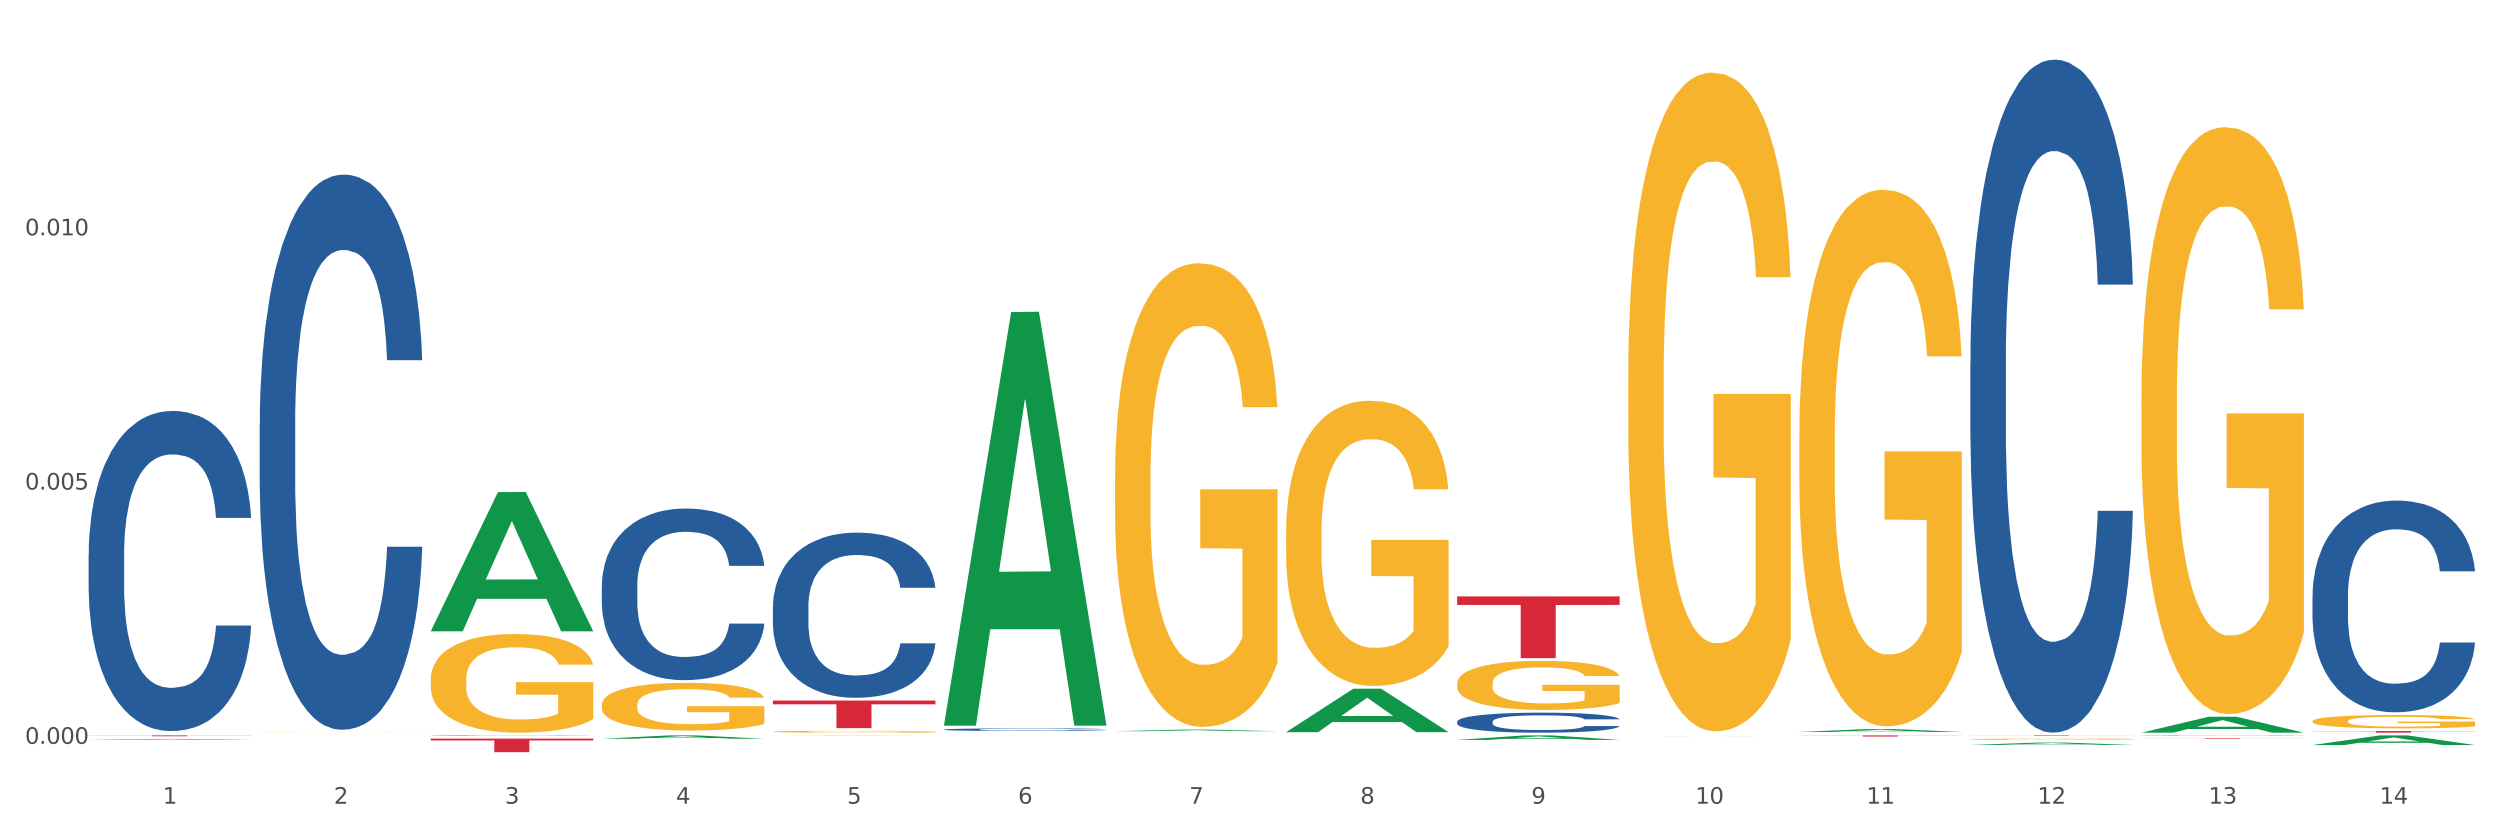 <?xml version="1.0" encoding="utf-8" standalone="no"?>
<!DOCTYPE svg PUBLIC "-//W3C//DTD SVG 1.1//EN"
  "http://www.w3.org/Graphics/SVG/1.1/DTD/svg11.dtd">
<svg xmlns:xlink="http://www.w3.org/1999/xlink" width="1080pt" height="360pt" viewBox="0 0 1080 360" xmlns="http://www.w3.org/2000/svg" version="1.1">
 <rect x="0" y="0" width="1080" height="360" fill="#333333" stroke="none"/>
 <defs>
  <style type="text/css">*{stroke-linejoin: round; stroke-linecap: butt}</style>
 </defs>
 <g id="figure_1">
  <g id="patch_1">
   <path d="M 0 360 
L 1080 360 
L 1080 0 
L 0 0 
z
" style="fill: #ffffff; stroke: #ffffff; stroke-linejoin: miter"/>
  </g>
  <g id="axes_1">
   <g id="matplotlib.axis_1">
    <g id="xtick_1">
     <g id="text_1">
      <!-- 1 -->
      <g style="fill: #4d4d4d" transform="translate(70.332 347.204) scale(0.096 -0.096)">
       <defs>
        <path id="DejaVuSans-31" d="M 794 531 
L 1825 531 
L 1825 4091 
L 703 3866 
L 703 4441 
L 1819 4666 
L 2450 4666 
L 2450 531 
L 3481 531 
L 3481 0 
L 794 0 
L 794 531 
z
" transform="scale(0.016)"/>
       </defs>
       <use xlink:href="#DejaVuSans-31"/>
      </g>
     </g>
    </g>
    <g id="xtick_2">
     <g id="text_2">
      <!-- 2 -->
      <g style="fill: #4d4d4d" transform="translate(144.233 347.204) scale(0.096 -0.096)">
       <defs>
        <path id="DejaVuSans-32" d="M 1228 531 
L 3431 531 
L 3431 0 
L 469 0 
L 469 531 
Q 828 903 1448 1529 
Q 2069 2156 2228 2338 
Q 2531 2678 2651 2914 
Q 2772 3150 2772 3378 
Q 2772 3750 2511 3984 
Q 2250 4219 1831 4219 
Q 1534 4219 1204 4116 
Q 875 4013 500 3803 
L 500 4441 
Q 881 4594 1212 4672 
Q 1544 4750 1819 4750 
Q 2544 4750 2975 4387 
Q 3406 4025 3406 3419 
Q 3406 3131 3298 2873 
Q 3191 2616 2906 2266 
Q 2828 2175 2409 1742 
Q 1991 1309 1228 531 
z
" transform="scale(0.016)"/>
       </defs>
       <use xlink:href="#DejaVuSans-32"/>
      </g>
     </g>
    </g>
    <g id="xtick_3">
     <g id="text_3">
      <!-- 3 -->
      <g style="fill: #4d4d4d" transform="translate(218.134 347.204) scale(0.096 -0.096)">
       <defs>
        <path id="DejaVuSans-33" d="M 2597 2516 
Q 3050 2419 3304 2112 
Q 3559 1806 3559 1356 
Q 3559 666 3084 287 
Q 2609 -91 1734 -91 
Q 1441 -91 1130 -33 
Q 819 25 488 141 
L 488 750 
Q 750 597 1062 519 
Q 1375 441 1716 441 
Q 2309 441 2620 675 
Q 2931 909 2931 1356 
Q 2931 1769 2642 2001 
Q 2353 2234 1838 2234 
L 1294 2234 
L 1294 2753 
L 1863 2753 
Q 2328 2753 2575 2939 
Q 2822 3125 2822 3475 
Q 2822 3834 2567 4026 
Q 2313 4219 1838 4219 
Q 1578 4219 1281 4162 
Q 984 4106 628 3988 
L 628 4550 
Q 988 4650 1302 4700 
Q 1616 4750 1894 4750 
Q 2613 4750 3031 4423 
Q 3450 4097 3450 3541 
Q 3450 3153 3228 2886 
Q 3006 2619 2597 2516 
z
" transform="scale(0.016)"/>
       </defs>
       <use xlink:href="#DejaVuSans-33"/>
      </g>
     </g>
    </g>
    <g id="xtick_4">
     <g id="text_4">
      <!-- 4 -->
      <g style="fill: #4d4d4d" transform="translate(292.034 347.204) scale(0.096 -0.096)">
       <defs>
        <path id="DejaVuSans-34" d="M 2419 4116 
L 825 1625 
L 2419 1625 
L 2419 4116 
z
M 2253 4666 
L 3047 4666 
L 3047 1625 
L 3713 1625 
L 3713 1100 
L 3047 1100 
L 3047 0 
L 2419 0 
L 2419 1100 
L 313 1100 
L 313 1709 
L 2253 4666 
z
" transform="scale(0.016)"/>
       </defs>
       <use xlink:href="#DejaVuSans-34"/>
      </g>
     </g>
    </g>
    <g id="xtick_5">
     <g id="text_5">
      <!-- 5 -->
      <g style="fill: #4d4d4d" transform="translate(365.935 347.204) scale(0.096 -0.096)">
       <defs>
        <path id="DejaVuSans-35" d="M 691 4666 
L 3169 4666 
L 3169 4134 
L 1269 4134 
L 1269 2991 
Q 1406 3038 1543 3061 
Q 1681 3084 1819 3084 
Q 2600 3084 3056 2656 
Q 3513 2228 3513 1497 
Q 3513 744 3044 326 
Q 2575 -91 1722 -91 
Q 1428 -91 1123 -41 
Q 819 9 494 109 
L 494 744 
Q 775 591 1075 516 
Q 1375 441 1709 441 
Q 2250 441 2565 725 
Q 2881 1009 2881 1497 
Q 2881 1984 2565 2268 
Q 2250 2553 1709 2553 
Q 1456 2553 1204 2497 
Q 953 2441 691 2322 
L 691 4666 
z
" transform="scale(0.016)"/>
       </defs>
       <use xlink:href="#DejaVuSans-35"/>
      </g>
     </g>
    </g>
    <g id="xtick_6">
     <g id="text_6">
      <!-- 6 -->
      <g style="fill: #4d4d4d" transform="translate(439.836 347.204) scale(0.096 -0.096)">
       <defs>
        <path id="DejaVuSans-36" d="M 2113 2584 
Q 1688 2584 1439 2293 
Q 1191 2003 1191 1497 
Q 1191 994 1439 701 
Q 1688 409 2113 409 
Q 2538 409 2786 701 
Q 3034 994 3034 1497 
Q 3034 2003 2786 2293 
Q 2538 2584 2113 2584 
z
M 3366 4563 
L 3366 3988 
Q 3128 4100 2886 4159 
Q 2644 4219 2406 4219 
Q 1781 4219 1451 3797 
Q 1122 3375 1075 2522 
Q 1259 2794 1537 2939 
Q 1816 3084 2150 3084 
Q 2853 3084 3261 2657 
Q 3669 2231 3669 1497 
Q 3669 778 3244 343 
Q 2819 -91 2113 -91 
Q 1303 -91 875 529 
Q 447 1150 447 2328 
Q 447 3434 972 4092 
Q 1497 4750 2381 4750 
Q 2619 4750 2861 4703 
Q 3103 4656 3366 4563 
z
" transform="scale(0.016)"/>
       </defs>
       <use xlink:href="#DejaVuSans-36"/>
      </g>
     </g>
    </g>
    <g id="xtick_7">
     <g id="text_7">
      <!-- 7 -->
      <g style="fill: #4d4d4d" transform="translate(513.737 347.204) scale(0.096 -0.096)">
       <defs>
        <path id="DejaVuSans-37" d="M 525 4666 
L 3525 4666 
L 3525 4397 
L 1831 0 
L 1172 0 
L 2766 4134 
L 525 4134 
L 525 4666 
z
" transform="scale(0.016)"/>
       </defs>
       <use xlink:href="#DejaVuSans-37"/>
      </g>
     </g>
    </g>
    <g id="xtick_8">
     <g id="text_8">
      <!-- 8 -->
      <g style="fill: #4d4d4d" transform="translate(587.638 347.204) scale(0.096 -0.096)">
       <defs>
        <path id="DejaVuSans-38" d="M 2034 2216 
Q 1584 2216 1326 1975 
Q 1069 1734 1069 1313 
Q 1069 891 1326 650 
Q 1584 409 2034 409 
Q 2484 409 2743 651 
Q 3003 894 3003 1313 
Q 3003 1734 2745 1975 
Q 2488 2216 2034 2216 
z
M 1403 2484 
Q 997 2584 770 2862 
Q 544 3141 544 3541 
Q 544 4100 942 4425 
Q 1341 4750 2034 4750 
Q 2731 4750 3128 4425 
Q 3525 4100 3525 3541 
Q 3525 3141 3298 2862 
Q 3072 2584 2669 2484 
Q 3125 2378 3379 2068 
Q 3634 1759 3634 1313 
Q 3634 634 3220 271 
Q 2806 -91 2034 -91 
Q 1263 -91 848 271 
Q 434 634 434 1313 
Q 434 1759 690 2068 
Q 947 2378 1403 2484 
z
M 1172 3481 
Q 1172 3119 1398 2916 
Q 1625 2713 2034 2713 
Q 2441 2713 2670 2916 
Q 2900 3119 2900 3481 
Q 2900 3844 2670 4047 
Q 2441 4250 2034 4250 
Q 1625 4250 1398 4047 
Q 1172 3844 1172 3481 
z
" transform="scale(0.016)"/>
       </defs>
       <use xlink:href="#DejaVuSans-38"/>
      </g>
     </g>
    </g>
    <g id="xtick_9">
     <g id="text_9">
      <!-- 9 -->
      <g style="fill: #4d4d4d" transform="translate(661.539 347.204) scale(0.096 -0.096)">
       <defs>
        <path id="DejaVuSans-39" d="M 703 97 
L 703 672 
Q 941 559 1184 500 
Q 1428 441 1663 441 
Q 2288 441 2617 861 
Q 2947 1281 2994 2138 
Q 2813 1869 2534 1725 
Q 2256 1581 1919 1581 
Q 1219 1581 811 2004 
Q 403 2428 403 3163 
Q 403 3881 828 4315 
Q 1253 4750 1959 4750 
Q 2769 4750 3195 4129 
Q 3622 3509 3622 2328 
Q 3622 1225 3098 567 
Q 2575 -91 1691 -91 
Q 1453 -91 1209 -44 
Q 966 3 703 97 
z
M 1959 2075 
Q 2384 2075 2632 2365 
Q 2881 2656 2881 3163 
Q 2881 3666 2632 3958 
Q 2384 4250 1959 4250 
Q 1534 4250 1286 3958 
Q 1038 3666 1038 3163 
Q 1038 2656 1286 2365 
Q 1534 2075 1959 2075 
z
" transform="scale(0.016)"/>
       </defs>
       <use xlink:href="#DejaVuSans-39"/>
      </g>
     </g>
    </g>
    <g id="xtick_10">
     <g id="text_10">
      <!-- 10 -->
      <g style="fill: #4d4d4d" transform="translate(732.386 347.204) scale(0.096 -0.096)">
       <defs>
        <path id="DejaVuSans-30" d="M 2034 4250 
Q 1547 4250 1301 3770 
Q 1056 3291 1056 2328 
Q 1056 1369 1301 889 
Q 1547 409 2034 409 
Q 2525 409 2770 889 
Q 3016 1369 3016 2328 
Q 3016 3291 2770 3770 
Q 2525 4250 2034 4250 
z
M 2034 4750 
Q 2819 4750 3233 4129 
Q 3647 3509 3647 2328 
Q 3647 1150 3233 529 
Q 2819 -91 2034 -91 
Q 1250 -91 836 529 
Q 422 1150 422 2328 
Q 422 3509 836 4129 
Q 1250 4750 2034 4750 
z
" transform="scale(0.016)"/>
       </defs>
       <use xlink:href="#DejaVuSans-31"/>
       <use xlink:href="#DejaVuSans-30" transform="translate(63.623 0)"/>
      </g>
     </g>
    </g>
    <g id="xtick_11">
     <g id="text_11">
      <!-- 11 -->
      <g style="fill: #4d4d4d" transform="translate(806.287 347.204) scale(0.096 -0.096)">
       <use xlink:href="#DejaVuSans-31"/>
       <use xlink:href="#DejaVuSans-31" transform="translate(63.623 0)"/>
      </g>
     </g>
    </g>
    <g id="xtick_12">
     <g id="text_12">
      <!-- 12 -->
      <g style="fill: #4d4d4d" transform="translate(880.187 347.204) scale(0.096 -0.096)">
       <use xlink:href="#DejaVuSans-31"/>
       <use xlink:href="#DejaVuSans-32" transform="translate(63.623 0)"/>
      </g>
     </g>
    </g>
    <g id="xtick_13">
     <g id="text_13">
      <!-- 13 -->
      <g style="fill: #4d4d4d" transform="translate(954.088 347.204) scale(0.096 -0.096)">
       <use xlink:href="#DejaVuSans-31"/>
       <use xlink:href="#DejaVuSans-33" transform="translate(63.623 0)"/>
      </g>
     </g>
    </g>
    <g id="xtick_14">
     <g id="text_14">
      <!-- 14 -->
      <g style="fill: #4d4d4d" transform="translate(1027.989 347.204) scale(0.096 -0.096)">
       <use xlink:href="#DejaVuSans-31"/>
       <use xlink:href="#DejaVuSans-34" transform="translate(63.623 0)"/>
      </g>
     </g>
    </g>
    <g id="xtick_15"/>
    <g id="xtick_16"/>
    <g id="xtick_17"/>
    <g id="xtick_18"/>
    <g id="xtick_19"/>
    <g id="xtick_20"/>
    <g id="xtick_21"/>
    <g id="xtick_22"/>
    <g id="xtick_23"/>
    <g id="xtick_24"/>
    <g id="xtick_25"/>
    <g id="xtick_26"/>
    <g id="xtick_27"/>
   </g>
   <g id="matplotlib.axis_2">
    <g id="ytick_1">
     <g id="text_15">
      <!-- 0.000 -->
      <g style="fill: #4d4d4d" transform="translate(10.8 321.339) scale(0.096 -0.096)">
       <defs>
        <path id="DejaVuSans-2e" d="M 684 794 
L 1344 794 
L 1344 0 
L 684 0 
L 684 794 
z
" transform="scale(0.016)"/>
       </defs>
       <use xlink:href="#DejaVuSans-30"/>
       <use xlink:href="#DejaVuSans-2e" transform="translate(63.623 0)"/>
       <use xlink:href="#DejaVuSans-30" transform="translate(95.41 0)"/>
       <use xlink:href="#DejaVuSans-30" transform="translate(159.033 0)"/>
       <use xlink:href="#DejaVuSans-30" transform="translate(222.656 0)"/>
      </g>
     </g>
    </g>
    <g id="ytick_2">
     <g id="text_16">
      <!-- 0.005 -->
      <g style="fill: #4d4d4d" transform="translate(10.8 211.501) scale(0.096 -0.096)">
       <use xlink:href="#DejaVuSans-30"/>
       <use xlink:href="#DejaVuSans-2e" transform="translate(63.623 0)"/>
       <use xlink:href="#DejaVuSans-30" transform="translate(95.41 0)"/>
       <use xlink:href="#DejaVuSans-30" transform="translate(159.033 0)"/>
       <use xlink:href="#DejaVuSans-35" transform="translate(222.656 0)"/>
      </g>
     </g>
    </g>
    <g id="ytick_3">
     <g id="text_17">
      <!-- 0.010 -->
      <g style="fill: #4d4d4d" transform="translate(10.8 101.663) scale(0.096 -0.096)">
       <use xlink:href="#DejaVuSans-30"/>
       <use xlink:href="#DejaVuSans-2e" transform="translate(63.623 0)"/>
       <use xlink:href="#DejaVuSans-30" transform="translate(95.41 0)"/>
       <use xlink:href="#DejaVuSans-31" transform="translate(159.033 0)"/>
       <use xlink:href="#DejaVuSans-30" transform="translate(222.656 0)"/>
      </g>
     </g>
    </g>
    <g id="ytick_4"/>
    <g id="ytick_5"/>
    <g id="ytick_6"/>
   </g>
   <g id="PolyCollection_1">
    <path d="M 38.283 319.617 
L 38.355 319.617 
L 67.306 319.23 
L 79.321 319.23 
L 108.489 319.618 
L 94.592 319.618 
L 88.296 319.527 
L 58.404 319.527 
L 58.187 319.529 
L 52.107 319.618 
L 38.283 319.618 
L 38.283 319.617 
L 62.167 319.473 
L 84.532 319.473 
L 73.458 319.313 
L 73.314 319.312 
L 73.169 319.313 
L 62.095 319.473 
L 62.167 319.473 
L 38.283 319.617 
z
" clip-path="url(#pea0174bd4c)" style="fill: #109648"/>
    <path d="M 186.085 317.787 
L 186.168 317.787 
L 186.168 317.782 
L 186.417 317.774 
L 187.33 317.761 
L 188.491 317.751 
L 190.483 317.739 
L 191.562 317.734 
L 192.973 317.728 
L 195.877 317.719 
L 199.196 317.711 
L 201.52 317.707 
L 203.263 317.704 
L 207.163 317.699 
L 209.404 317.697 
L 211.727 317.695 
L 213.719 317.694 
L 217.038 317.693 
L 219.694 317.692 
L 222.764 317.692 
L 225.337 317.692 
L 228.739 317.693 
L 233.718 317.695 
L 235.627 317.697 
L 238.2 317.699 
L 240.855 317.702 
L 243.013 317.705 
L 245.502 317.71 
L 248.075 317.716 
L 250.565 317.723 
L 252.307 317.73 
L 253.718 317.737 
L 254.963 317.746 
L 255.876 317.755 
L 256.291 317.763 
L 241.104 317.763 
L 240.689 317.756 
L 239.859 317.748 
L 239.03 317.743 
L 238.117 317.739 
L 236.706 317.734 
L 235.461 317.731 
L 233.387 317.727 
L 231.478 317.725 
L 229.901 317.723 
L 227.992 317.722 
L 223.926 317.721 
L 221.022 317.721 
L 219.196 317.721 
L 216.955 317.722 
L 215.047 317.724 
L 212.806 317.726 
L 211.063 317.729 
L 209.321 317.732 
L 208.325 317.734 
L 206.831 317.738 
L 205.835 317.742 
L 204.508 317.748 
L 203.761 317.752 
L 202.433 317.763 
L 201.852 317.771 
L 201.603 317.777 
L 201.437 317.783 
L 201.437 317.813 
L 201.935 317.827 
L 202.35 317.833 
L 203.014 317.839 
L 204.259 317.848 
L 206.084 317.856 
L 207.993 317.862 
L 209.57 317.866 
L 211.063 317.869 
L 212.557 317.871 
L 214.383 317.873 
L 215.877 317.874 
L 218.117 317.875 
L 220.773 317.876 
L 222.847 317.876 
L 227.08 317.875 
L 228.988 317.874 
L 230.814 317.872 
L 232.806 317.87 
L 234.382 317.868 
L 235.295 317.866 
L 236.789 317.863 
L 237.951 317.859 
L 238.947 317.854 
L 239.61 317.85 
L 240.357 317.845 
L 240.938 317.838 
L 241.104 317.834 
L 256.291 317.834 
L 255.959 317.841 
L 255.378 317.848 
L 254.216 317.857 
L 253.303 317.863 
L 251.892 317.869 
L 250.399 317.874 
L 248.324 317.88 
L 246.415 317.885 
L 244.424 317.889 
L 242.266 317.892 
L 238.366 317.897 
L 236.955 317.898 
L 233.967 317.901 
L 231.644 317.902 
L 228.241 317.903 
L 224.756 317.904 
L 221.105 317.904 
L 217.868 317.904 
L 214.3 317.903 
L 212.059 317.902 
L 209.57 317.9 
L 206.665 317.897 
L 203.927 317.894 
L 201.354 317.89 
L 198.947 317.886 
L 196.707 317.881 
L 193.802 317.872 
L 191.645 317.864 
L 190.068 317.857 
L 188.989 317.85 
L 187.91 317.842 
L 187.33 317.836 
L 186.417 317.823 
L 186.085 317.81 
L 186.085 317.787 
z
" clip-path="url(#pea0174bd4c)" style="fill: #255c99"/>
    <path d="M 259.986 252.999 
L 260.069 252.931 
L 260.069 251.036 
L 260.318 248.463 
L 261.23 243.724 
L 262.392 240.135 
L 264.384 235.938 
L 265.463 234.177 
L 266.873 232.214 
L 269.778 229.032 
L 273.097 226.324 
L 275.421 224.834 
L 277.164 223.886 
L 281.064 222.194 
L 283.305 221.449 
L 285.628 220.84 
L 287.62 220.433 
L 290.939 219.959 
L 293.595 219.756 
L 296.665 219.689 
L 299.238 219.756 
L 302.64 220.027 
L 307.619 220.84 
L 309.528 221.314 
L 312.101 222.126 
L 314.756 223.209 
L 316.914 224.293 
L 319.403 225.85 
L 321.976 227.881 
L 324.465 230.454 
L 326.208 232.823 
L 327.619 235.328 
L 328.864 238.375 
L 329.776 241.692 
L 330.191 244.468 
L 315.005 244.468 
L 314.59 241.963 
L 313.76 239.255 
L 312.93 237.427 
L 312.018 235.938 
L 310.607 234.245 
L 309.362 233.162 
L 307.287 231.875 
L 305.379 231.063 
L 303.802 230.589 
L 301.893 230.183 
L 297.827 229.777 
L 294.923 229.777 
L 293.097 229.912 
L 290.856 230.25 
L 288.948 230.724 
L 286.707 231.537 
L 284.964 232.417 
L 283.222 233.568 
L 282.226 234.38 
L 280.732 235.87 
L 279.736 237.089 
L 278.408 239.187 
L 277.662 240.677 
L 276.334 244.536 
L 275.753 247.38 
L 275.504 249.343 
L 275.338 251.51 
L 275.338 262.071 
L 275.836 266.811 
L 276.251 268.842 
L 276.915 271.144 
L 278.159 274.123 
L 279.985 277.034 
L 281.894 279.133 
L 283.471 280.419 
L 284.964 281.367 
L 286.458 282.112 
L 288.284 282.789 
L 289.777 283.195 
L 292.018 283.601 
L 294.674 283.804 
L 296.748 283.804 
L 300.98 283.466 
L 302.889 283.127 
L 304.715 282.653 
L 306.706 281.909 
L 308.283 281.096 
L 309.196 280.487 
L 310.69 279.201 
L 311.852 277.846 
L 312.847 276.289 
L 313.511 274.935 
L 314.258 272.904 
L 314.839 270.602 
L 315.005 269.383 
L 330.191 269.383 
L 329.859 271.821 
L 329.279 274.19 
L 328.117 277.373 
L 327.204 279.201 
L 325.793 281.435 
L 324.299 283.33 
L 322.225 285.429 
L 320.316 286.986 
L 318.324 288.341 
L 316.167 289.559 
L 312.267 291.252 
L 310.856 291.726 
L 307.868 292.538 
L 305.545 293.012 
L 302.142 293.486 
L 298.657 293.757 
L 295.006 293.825 
L 291.769 293.689 
L 288.201 293.283 
L 285.96 292.877 
L 283.471 292.267 
L 280.566 291.32 
L 277.827 290.169 
L 275.255 288.815 
L 272.848 287.257 
L 270.608 285.497 
L 267.703 282.586 
L 265.546 279.742 
L 263.969 277.102 
L 262.89 274.867 
L 261.811 272.024 
L 261.23 270.06 
L 260.318 265.321 
L 259.986 260.92 
L 259.986 252.999 
z
" clip-path="url(#pea0174bd4c)" style="fill: #255c99"/>
    <path d="M 333.886 262.154 
L 333.969 262.089 
L 333.969 260.264 
L 334.218 257.788 
L 335.131 253.226 
L 336.293 249.772 
L 338.285 245.732 
L 339.363 244.038 
L 340.774 242.148 
L 343.679 239.085 
L 346.998 236.479 
L 349.322 235.045 
L 351.064 234.133 
L 354.965 232.503 
L 357.205 231.787 
L 359.529 231.2 
L 361.521 230.809 
L 364.84 230.353 
L 367.496 230.157 
L 370.566 230.092 
L 373.139 230.157 
L 376.541 230.418 
L 381.52 231.2 
L 383.429 231.656 
L 386.001 232.438 
L 388.657 233.481 
L 390.815 234.524 
L 393.304 236.022 
L 395.877 237.977 
L 398.366 240.454 
L 400.109 242.735 
L 401.52 245.146 
L 402.764 248.078 
L 403.677 251.271 
L 404.092 253.943 
L 388.906 253.943 
L 388.491 251.532 
L 387.661 248.925 
L 386.831 247.166 
L 385.918 245.732 
L 384.508 244.103 
L 383.263 243.06 
L 381.188 241.822 
L 379.28 241.04 
L 377.703 240.584 
L 375.794 240.193 
L 371.728 239.802 
L 368.823 239.802 
L 366.998 239.932 
L 364.757 240.258 
L 362.848 240.714 
L 360.608 241.496 
L 358.865 242.344 
L 357.122 243.451 
L 356.127 244.233 
L 354.633 245.667 
L 353.637 246.84 
L 352.309 248.86 
L 351.562 250.294 
L 350.235 254.008 
L 349.654 256.745 
L 349.405 258.635 
L 349.239 260.72 
L 349.239 270.886 
L 349.737 275.448 
L 350.152 277.403 
L 350.816 279.619 
L 352.06 282.486 
L 353.886 285.288 
L 355.795 287.308 
L 357.371 288.546 
L 358.865 289.459 
L 360.359 290.175 
L 362.185 290.827 
L 363.678 291.218 
L 365.919 291.609 
L 368.574 291.805 
L 370.649 291.805 
L 374.881 291.479 
L 376.79 291.153 
L 378.616 290.697 
L 380.607 289.98 
L 382.184 289.198 
L 383.097 288.611 
L 384.591 287.373 
L 385.752 286.07 
L 386.748 284.571 
L 387.412 283.268 
L 388.159 281.313 
L 388.74 279.097 
L 388.906 277.924 
L 404.092 277.924 
L 403.76 280.27 
L 403.179 282.551 
L 402.018 285.614 
L 401.105 287.373 
L 399.694 289.524 
L 398.2 291.348 
L 396.126 293.369 
L 394.217 294.867 
L 392.225 296.171 
L 390.068 297.344 
L 386.167 298.973 
L 384.757 299.429 
L 381.769 300.211 
L 379.446 300.667 
L 376.043 301.123 
L 372.558 301.384 
L 368.906 301.449 
L 365.67 301.319 
L 362.102 300.928 
L 359.861 300.537 
L 357.371 299.95 
L 354.467 299.038 
L 351.728 297.93 
L 349.156 296.627 
L 346.749 295.128 
L 344.509 293.434 
L 341.604 290.632 
L 339.446 287.895 
L 337.87 285.353 
L 336.791 283.203 
L 335.712 280.466 
L 335.131 278.576 
L 334.218 274.014 
L 333.886 269.778 
L 333.886 262.154 
z
" clip-path="url(#pea0174bd4c)" style="fill: #255c99"/>
    <path d="M 407.787 315.161 
L 407.87 315.16 
L 407.87 315.131 
L 408.119 315.092 
L 409.032 315.02 
L 410.194 314.965 
L 412.186 314.901 
L 413.264 314.875 
L 414.675 314.845 
L 417.58 314.796 
L 420.899 314.755 
L 423.223 314.732 
L 424.965 314.718 
L 428.866 314.692 
L 431.106 314.681 
L 433.43 314.672 
L 435.422 314.665 
L 438.741 314.658 
L 441.396 314.655 
L 444.467 314.654 
L 447.039 314.655 
L 450.442 314.659 
L 455.421 314.672 
L 457.33 314.679 
L 459.902 314.691 
L 462.558 314.708 
L 464.715 314.724 
L 467.205 314.748 
L 469.778 314.779 
L 472.267 314.818 
L 474.01 314.854 
L 475.421 314.892 
L 476.665 314.939 
L 477.578 314.989 
L 477.993 315.031 
L 462.807 315.031 
L 462.392 314.993 
L 461.562 314.952 
L 460.732 314.924 
L 459.819 314.901 
L 458.409 314.876 
L 457.164 314.859 
L 455.089 314.84 
L 453.18 314.827 
L 451.604 314.82 
L 449.695 314.814 
L 445.629 314.808 
L 442.724 314.808 
L 440.899 314.81 
L 438.658 314.815 
L 436.749 314.822 
L 434.509 314.834 
L 432.766 314.848 
L 431.023 314.865 
L 430.027 314.878 
L 428.534 314.9 
L 427.538 314.919 
L 426.21 314.951 
L 425.463 314.974 
L 424.135 315.032 
L 423.555 315.076 
L 423.306 315.106 
L 423.14 315.139 
L 423.14 315.299 
L 423.638 315.371 
L 424.052 315.402 
L 424.716 315.437 
L 425.961 315.483 
L 427.787 315.527 
L 429.695 315.559 
L 431.272 315.579 
L 432.766 315.593 
L 434.26 315.604 
L 436.085 315.615 
L 437.579 315.621 
L 439.82 315.627 
L 442.475 315.63 
L 444.55 315.63 
L 448.782 315.625 
L 450.691 315.62 
L 452.517 315.613 
L 454.508 315.601 
L 456.085 315.589 
L 456.998 315.58 
L 458.492 315.56 
L 459.653 315.539 
L 460.649 315.516 
L 461.313 315.495 
L 462.06 315.464 
L 462.641 315.429 
L 462.807 315.411 
L 477.993 315.411 
L 477.661 315.448 
L 477.08 315.484 
L 475.918 315.532 
L 475.006 315.56 
L 473.595 315.594 
L 472.101 315.623 
L 470.027 315.655 
L 468.118 315.679 
L 466.126 315.699 
L 463.969 315.718 
L 460.068 315.744 
L 458.657 315.751 
L 455.67 315.763 
L 453.346 315.77 
L 449.944 315.778 
L 446.459 315.782 
L 442.807 315.783 
L 439.571 315.781 
L 436.002 315.774 
L 433.762 315.768 
L 431.272 315.759 
L 428.368 315.745 
L 425.629 315.727 
L 423.057 315.706 
L 420.65 315.683 
L 418.409 315.656 
L 415.505 315.612 
L 413.347 315.568 
L 411.771 315.528 
L 410.692 315.494 
L 409.613 315.451 
L 409.032 315.421 
L 408.119 315.349 
L 407.787 315.282 
L 407.787 315.161 
z
" clip-path="url(#pea0174bd4c)" style="fill: #255c99"/>
    <path d="M 629.49 311.76 
L 629.573 311.752 
L 629.573 311.53 
L 629.822 311.23 
L 630.735 310.677 
L 631.896 310.258 
L 633.888 309.768 
L 634.967 309.563 
L 636.378 309.334 
L 639.282 308.962 
L 642.602 308.646 
L 644.925 308.472 
L 646.668 308.362 
L 650.568 308.164 
L 652.809 308.077 
L 655.132 308.006 
L 657.124 307.959 
L 660.444 307.903 
L 663.099 307.88 
L 666.17 307.872 
L 668.742 307.88 
L 672.144 307.911 
L 677.124 308.006 
L 679.032 308.062 
L 681.605 308.156 
L 684.26 308.283 
L 686.418 308.409 
L 688.908 308.591 
L 691.48 308.828 
L 693.97 309.128 
L 695.712 309.405 
L 697.123 309.697 
L 698.368 310.053 
L 699.281 310.44 
L 699.696 310.764 
L 684.509 310.764 
L 684.094 310.472 
L 683.265 310.155 
L 682.435 309.942 
L 681.522 309.768 
L 680.111 309.571 
L 678.866 309.444 
L 676.792 309.294 
L 674.883 309.199 
L 673.306 309.144 
L 671.398 309.097 
L 667.331 309.049 
L 664.427 309.049 
L 662.601 309.065 
L 660.361 309.105 
L 658.452 309.16 
L 656.211 309.255 
L 654.469 309.357 
L 652.726 309.492 
L 651.73 309.587 
L 650.236 309.76 
L 649.24 309.903 
L 647.913 310.148 
L 647.166 310.321 
L 645.838 310.772 
L 645.257 311.104 
L 645.008 311.333 
L 644.842 311.586 
L 644.842 312.818 
L 645.34 313.372 
L 645.755 313.609 
L 646.419 313.877 
L 647.664 314.225 
L 649.489 314.565 
L 651.398 314.81 
L 652.975 314.96 
L 654.469 315.07 
L 655.962 315.157 
L 657.788 315.236 
L 659.282 315.284 
L 661.522 315.331 
L 664.178 315.355 
L 666.253 315.355 
L 670.485 315.315 
L 672.393 315.276 
L 674.219 315.221 
L 676.211 315.134 
L 677.788 315.039 
L 678.7 314.968 
L 680.194 314.818 
L 681.356 314.659 
L 682.352 314.478 
L 683.016 314.32 
L 683.762 314.083 
L 684.343 313.814 
L 684.509 313.672 
L 699.696 313.672 
L 699.364 313.956 
L 698.783 314.233 
L 697.621 314.604 
L 696.708 314.818 
L 695.297 315.078 
L 693.804 315.3 
L 691.729 315.544 
L 689.82 315.726 
L 687.829 315.884 
L 685.671 316.027 
L 681.771 316.224 
L 680.36 316.279 
L 677.373 316.374 
L 675.049 316.429 
L 671.647 316.485 
L 668.161 316.516 
L 664.51 316.524 
L 661.273 316.509 
L 657.705 316.461 
L 655.464 316.414 
L 652.975 316.343 
L 650.07 316.232 
L 647.332 316.098 
L 644.759 315.94 
L 642.353 315.758 
L 640.112 315.552 
L 637.208 315.213 
L 635.05 314.881 
L 633.473 314.573 
L 632.394 314.312 
L 631.316 313.98 
L 630.735 313.751 
L 629.822 313.198 
L 629.49 312.684 
L 629.49 311.76 
z
" clip-path="url(#pea0174bd4c)" style="fill: #255c99"/>
    <path d="M 851.192 156.405 
L 851.275 156.139 
L 851.275 148.704 
L 851.524 138.613 
L 852.437 120.026 
L 853.599 105.952 
L 855.591 89.489 
L 856.67 82.585 
L 858.08 74.884 
L 860.985 62.404 
L 864.304 51.782 
L 866.628 45.94 
L 868.37 42.223 
L 872.271 35.584 
L 874.511 32.664 
L 876.835 30.274 
L 878.827 28.68 
L 882.146 26.822 
L 884.802 26.025 
L 887.872 25.759 
L 890.445 26.025 
L 893.847 27.087 
L 898.826 30.274 
L 900.735 32.132 
L 903.307 35.319 
L 905.963 39.568 
L 908.121 43.816 
L 910.61 49.924 
L 913.183 57.89 
L 915.672 67.98 
L 917.415 77.274 
L 918.826 87.099 
L 920.071 99.048 
L 920.983 112.06 
L 921.398 122.947 
L 906.212 122.947 
L 905.797 113.122 
L 904.967 102.5 
L 904.137 95.331 
L 903.224 89.489 
L 901.814 82.85 
L 900.569 78.602 
L 898.494 73.556 
L 896.586 70.37 
L 895.009 68.511 
L 893.1 66.918 
L 889.034 65.325 
L 886.129 65.325 
L 884.304 65.856 
L 882.063 67.184 
L 880.154 69.042 
L 877.914 72.229 
L 876.171 75.681 
L 874.428 80.195 
L 873.433 83.381 
L 871.939 89.223 
L 870.943 94.003 
L 869.615 102.235 
L 868.868 108.076 
L 867.541 123.212 
L 866.96 134.365 
L 866.711 142.065 
L 866.545 150.563 
L 866.545 191.987 
L 867.043 210.574 
L 867.458 218.541 
L 868.122 227.569 
L 869.366 239.253 
L 871.192 250.671 
L 873.101 258.902 
L 874.677 263.948 
L 876.171 267.665 
L 877.665 270.586 
L 879.491 273.242 
L 880.984 274.835 
L 883.225 276.428 
L 885.88 277.225 
L 887.955 277.225 
L 892.187 275.897 
L 894.096 274.569 
L 895.922 272.71 
L 897.913 269.79 
L 899.49 266.603 
L 900.403 264.213 
L 901.897 259.168 
L 903.058 253.857 
L 904.054 247.75 
L 904.718 242.439 
L 905.465 234.473 
L 906.046 225.445 
L 906.212 220.665 
L 921.398 220.665 
L 921.066 230.224 
L 920.485 239.518 
L 919.324 251.998 
L 918.411 259.168 
L 917 267.931 
L 915.506 275.366 
L 913.432 283.598 
L 911.523 289.705 
L 909.531 295.016 
L 907.374 299.795 
L 903.473 306.434 
L 902.063 308.293 
L 899.075 311.479 
L 896.752 313.338 
L 893.349 315.197 
L 889.864 316.259 
L 886.212 316.524 
L 882.976 315.993 
L 879.408 314.4 
L 877.167 312.807 
L 874.677 310.417 
L 871.773 306.699 
L 869.034 302.185 
L 866.462 296.874 
L 864.055 290.767 
L 861.815 283.863 
L 858.91 272.445 
L 856.752 261.292 
L 855.176 250.936 
L 854.097 242.173 
L 853.018 231.021 
L 852.437 223.32 
L 851.524 204.733 
L 851.192 187.473 
L 851.192 156.405 
z
" clip-path="url(#pea0174bd4c)" style="fill: #255c99"/>
    <path d="M 925.093 317.76 
L 925.176 317.76 
L 925.176 317.756 
L 925.425 317.751 
L 926.338 317.741 
L 927.5 317.734 
L 929.492 317.725 
L 930.57 317.722 
L 931.981 317.718 
L 934.886 317.711 
L 938.205 317.706 
L 940.529 317.703 
L 942.271 317.701 
L 946.172 317.697 
L 948.412 317.696 
L 950.736 317.694 
L 952.728 317.694 
L 956.047 317.693 
L 958.702 317.692 
L 961.773 317.692 
L 964.346 317.692 
L 967.748 317.693 
L 972.727 317.694 
L 974.636 317.695 
L 977.208 317.697 
L 979.864 317.699 
L 982.021 317.701 
L 984.511 317.705 
L 987.084 317.709 
L 989.573 317.714 
L 991.316 317.719 
L 992.727 317.724 
L 993.971 317.73 
L 994.884 317.737 
L 995.299 317.743 
L 980.113 317.743 
L 979.698 317.737 
L 978.868 317.732 
L 978.038 317.728 
L 977.125 317.725 
L 975.715 317.722 
L 974.47 317.72 
L 972.395 317.717 
L 970.486 317.715 
L 968.91 317.714 
L 967.001 317.713 
L 962.935 317.713 
L 960.03 317.713 
L 958.205 317.713 
L 955.964 317.714 
L 954.055 317.715 
L 951.815 317.716 
L 950.072 317.718 
L 948.329 317.72 
L 947.333 317.722 
L 945.84 317.725 
L 944.844 317.728 
L 943.516 317.732 
L 942.769 317.735 
L 941.441 317.743 
L 940.861 317.749 
L 940.612 317.753 
L 940.446 317.757 
L 940.446 317.778 
L 940.944 317.788 
L 941.359 317.792 
L 942.022 317.797 
L 943.267 317.803 
L 945.093 317.809 
L 947.002 317.813 
L 948.578 317.816 
L 950.072 317.818 
L 951.566 317.819 
L 953.391 317.821 
L 954.885 317.822 
L 957.126 317.822 
L 959.781 317.823 
L 961.856 317.823 
L 966.088 317.822 
L 967.997 317.821 
L 969.823 317.82 
L 971.814 317.819 
L 973.391 317.817 
L 974.304 317.816 
L 975.798 317.813 
L 976.959 317.811 
L 977.955 317.807 
L 978.619 317.805 
L 979.366 317.801 
L 979.947 317.796 
L 980.113 317.793 
L 995.299 317.793 
L 994.967 317.798 
L 994.386 317.803 
L 993.225 317.81 
L 992.312 317.813 
L 990.901 317.818 
L 989.407 317.822 
L 987.333 317.826 
L 985.424 317.829 
L 983.432 317.832 
L 981.275 317.834 
L 977.374 317.838 
L 975.963 317.839 
L 972.976 317.841 
L 970.652 317.842 
L 967.25 317.843 
L 963.765 317.843 
L 960.113 317.843 
L 956.877 317.843 
L 953.308 317.842 
L 951.068 317.841 
L 948.578 317.84 
L 945.674 317.838 
L 942.935 317.836 
L 940.363 317.833 
L 937.956 317.83 
L 935.715 317.826 
L 932.811 317.82 
L 930.653 317.814 
L 929.077 317.809 
L 927.998 317.805 
L 926.919 317.799 
L 926.338 317.795 
L 925.425 317.785 
L 925.093 317.776 
L 925.093 317.76 
z
" clip-path="url(#pea0174bd4c)" style="fill: #255c99"/>
    <path d="M 998.994 257.349 
L 999.077 257.265 
L 999.077 254.926 
L 999.326 251.752 
L 1000.239 245.905 
L 1001.401 241.478 
L 1003.392 236.299 
L 1004.471 234.128 
L 1005.882 231.705 
L 1008.786 227.779 
L 1012.106 224.438 
L 1014.43 222.601 
L 1016.172 221.431 
L 1020.073 219.343 
L 1022.313 218.424 
L 1024.637 217.672 
L 1026.628 217.171 
L 1029.948 216.587 
L 1032.603 216.336 
L 1035.674 216.252 
L 1038.246 216.336 
L 1041.649 216.67 
L 1046.628 217.672 
L 1048.537 218.257 
L 1051.109 219.26 
L 1053.765 220.596 
L 1055.922 221.932 
L 1058.412 223.854 
L 1060.984 226.359 
L 1063.474 229.534 
L 1065.217 232.457 
L 1066.627 235.548 
L 1067.872 239.306 
L 1068.785 243.399 
L 1069.2 246.824 
L 1054.014 246.824 
L 1053.599 243.734 
L 1052.769 240.392 
L 1051.939 238.137 
L 1051.026 236.299 
L 1049.615 234.211 
L 1048.371 232.875 
L 1046.296 231.288 
L 1044.387 230.285 
L 1042.811 229.701 
L 1040.902 229.199 
L 1036.836 228.698 
L 1033.931 228.698 
L 1032.105 228.865 
L 1029.865 229.283 
L 1027.956 229.868 
L 1025.716 230.87 
L 1023.973 231.956 
L 1022.23 233.376 
L 1021.234 234.378 
L 1019.741 236.216 
L 1018.745 237.719 
L 1017.417 240.309 
L 1016.67 242.146 
L 1015.342 246.908 
L 1014.761 250.416 
L 1014.512 252.838 
L 1014.347 255.511 
L 1014.347 268.542 
L 1014.844 274.389 
L 1015.259 276.895 
L 1015.923 279.735 
L 1017.168 283.41 
L 1018.994 287.002 
L 1020.902 289.591 
L 1022.479 291.178 
L 1023.973 292.347 
L 1025.467 293.266 
L 1027.292 294.102 
L 1028.786 294.603 
L 1031.027 295.104 
L 1033.682 295.354 
L 1035.757 295.354 
L 1039.989 294.937 
L 1041.898 294.519 
L 1043.723 293.935 
L 1045.715 293.016 
L 1047.292 292.013 
L 1048.205 291.262 
L 1049.698 289.675 
L 1050.86 288.004 
L 1051.856 286.083 
L 1052.52 284.412 
L 1053.267 281.906 
L 1053.848 279.066 
L 1054.014 277.563 
L 1069.2 277.563 
L 1068.868 280.57 
L 1068.287 283.493 
L 1067.125 287.419 
L 1066.213 289.675 
L 1064.802 292.431 
L 1063.308 294.77 
L 1061.233 297.359 
L 1059.325 299.28 
L 1057.333 300.951 
L 1055.175 302.454 
L 1051.275 304.543 
L 1049.864 305.127 
L 1046.877 306.13 
L 1044.553 306.714 
L 1041.151 307.299 
L 1037.665 307.633 
L 1034.014 307.717 
L 1030.778 307.55 
L 1027.209 307.049 
L 1024.969 306.547 
L 1022.479 305.796 
L 1019.575 304.626 
L 1016.836 303.206 
L 1014.264 301.536 
L 1011.857 299.614 
L 1009.616 297.443 
L 1006.712 293.851 
L 1004.554 290.343 
L 1002.977 287.085 
L 1001.899 284.329 
L 1000.82 280.82 
L 1000.239 278.398 
L 999.326 272.551 
L 998.994 267.122 
L 998.994 257.349 
z
" clip-path="url(#pea0174bd4c)" style="fill: #255c99"/>
    <path d="M 112.184 316.476 
L 112.267 316.476 
L 112.267 316.473 
L 112.433 316.471 
L 113.261 316.465 
L 114.505 316.459 
L 115.416 316.457 
L 116.328 316.455 
L 117.406 316.452 
L 118.732 316.45 
L 121.136 316.447 
L 122.628 316.445 
L 124.451 316.443 
L 127.767 316.441 
L 130.17 316.439 
L 132.657 316.438 
L 136.719 316.436 
L 139.371 316.436 
L 142.189 316.435 
L 145.588 316.435 
L 148.157 316.435 
L 153.793 316.435 
L 158.601 316.436 
L 160.922 316.436 
L 163.906 316.437 
L 165.481 316.438 
L 168.05 316.439 
L 170.703 316.441 
L 172.526 316.443 
L 175.261 316.445 
L 177.334 316.448 
L 179.24 316.452 
L 180.235 316.454 
L 180.981 316.456 
L 181.644 316.459 
L 182.307 316.463 
L 167.387 316.463 
L 166.807 316.46 
L 165.895 316.457 
L 164.569 316.454 
L 163.408 316.453 
L 161.419 316.451 
L 159.596 316.45 
L 157.689 316.449 
L 155.368 316.448 
L 153.545 316.447 
L 150.975 316.447 
L 145.919 316.447 
L 142.521 316.448 
L 140.2 316.449 
L 138.708 316.449 
L 137.382 316.45 
L 135.89 316.451 
L 134.149 316.453 
L 132.906 316.454 
L 131.662 316.456 
L 130.668 316.458 
L 129.756 316.461 
L 129.01 316.463 
L 128.43 316.466 
L 127.933 316.469 
L 127.518 316.474 
L 127.518 316.485 
L 127.684 316.488 
L 128.098 316.491 
L 128.596 316.494 
L 129.424 316.497 
L 130.17 316.499 
L 131.58 316.502 
L 133.154 316.504 
L 134.398 316.506 
L 135.641 316.507 
L 137.796 316.509 
L 140.2 316.51 
L 142.272 316.511 
L 145.09 316.512 
L 146.997 316.512 
L 148.654 316.512 
L 152.716 316.512 
L 155.617 316.512 
L 158.85 316.511 
L 161.336 316.511 
L 163.408 316.51 
L 165.729 316.508 
L 167.221 316.507 
L 167.221 316.49 
L 148.986 316.49 
L 148.986 316.479 
L 182.39 316.479 
L 182.39 316.512 
L 180.981 316.514 
L 179.406 316.515 
L 177.748 316.516 
L 175.261 316.518 
L 172.277 316.52 
L 169.625 316.521 
L 166.807 316.522 
L 163.491 316.523 
L 159.181 316.524 
L 156.529 316.524 
L 153.213 316.524 
L 149.318 316.524 
L 145.919 316.524 
L 142.604 316.524 
L 139.122 316.523 
L 135.724 316.522 
L 133.154 316.521 
L 130.585 316.52 
L 127.85 316.518 
L 125.695 316.516 
L 124.037 316.515 
L 122.213 316.513 
L 120.224 316.51 
L 118.732 316.508 
L 117.406 316.506 
L 115.997 316.503 
L 115.002 316.5 
L 114.007 316.497 
L 113.427 316.495 
L 112.764 316.491 
L 112.267 316.486 
L 112.184 316.476 
z
" clip-path="url(#pea0174bd4c)" style="fill: #f7b32b"/>
    <path d="M 186.085 293.598 
L 186.168 293.559 
L 186.168 292.158 
L 186.333 290.951 
L 187.162 288.032 
L 188.406 285.619 
L 189.317 284.334 
L 190.229 283.283 
L 191.307 282.232 
L 192.633 281.142 
L 195.037 279.547 
L 196.529 278.729 
L 198.352 277.873 
L 201.668 276.627 
L 204.071 275.927 
L 206.558 275.343 
L 210.619 274.642 
L 213.272 274.331 
L 216.09 274.097 
L 219.488 273.942 
L 222.058 273.903 
L 227.694 274.019 
L 232.502 274.37 
L 234.823 274.642 
L 237.807 275.109 
L 239.381 275.421 
L 241.951 276.043 
L 244.603 276.861 
L 246.427 277.561 
L 249.162 278.885 
L 251.234 280.208 
L 253.141 281.843 
L 254.135 282.972 
L 254.881 284.023 
L 255.545 285.229 
L 256.208 287.137 
L 241.288 287.137 
L 240.708 285.774 
L 239.796 284.49 
L 238.47 283.244 
L 237.309 282.466 
L 235.32 281.493 
L 233.496 280.87 
L 231.59 280.403 
L 229.269 280.014 
L 227.446 279.819 
L 224.876 279.663 
L 219.82 279.702 
L 216.422 280.014 
L 214.101 280.403 
L 212.609 280.753 
L 211.283 281.142 
L 209.791 281.687 
L 208.05 282.505 
L 206.807 283.244 
L 205.563 284.179 
L 204.569 285.113 
L 203.657 286.203 
L 202.911 287.37 
L 202.331 288.577 
L 201.833 290.056 
L 201.419 292.508 
L 201.419 297.841 
L 201.585 299.047 
L 201.999 300.643 
L 202.496 301.85 
L 203.325 303.29 
L 204.071 304.263 
L 205.48 305.665 
L 207.055 306.832 
L 208.299 307.572 
L 209.542 308.195 
L 211.697 309.051 
L 214.101 309.752 
L 216.173 310.18 
L 218.991 310.569 
L 220.898 310.725 
L 222.555 310.802 
L 226.617 310.802 
L 229.518 310.686 
L 232.75 310.413 
L 235.237 310.063 
L 237.309 309.635 
L 239.63 308.934 
L 241.122 308.272 
L 241.122 300.137 
L 222.887 300.098 
L 222.887 294.688 
L 256.291 294.688 
L 256.291 310.569 
L 254.881 311.386 
L 253.307 312.126 
L 251.649 312.788 
L 249.162 313.605 
L 246.178 314.383 
L 243.526 314.928 
L 240.708 315.396 
L 237.392 315.824 
L 233.082 316.213 
L 230.43 316.369 
L 227.114 316.485 
L 223.218 316.524 
L 219.82 316.446 
L 216.504 316.252 
L 213.023 315.902 
L 209.625 315.396 
L 207.055 314.89 
L 204.486 314.267 
L 201.75 313.449 
L 199.595 312.671 
L 197.938 311.97 
L 196.114 311.075 
L 194.125 309.907 
L 192.633 308.856 
L 191.307 307.766 
L 189.898 306.365 
L 188.903 305.159 
L 187.908 303.64 
L 187.328 302.512 
L 186.665 300.76 
L 186.168 298.308 
L 186.085 293.598 
z
" clip-path="url(#pea0174bd4c)" style="fill: #f7b32b"/>
    <path d="M 259.986 304.512 
L 260.068 304.493 
L 260.068 303.816 
L 260.234 303.233 
L 261.063 301.822 
L 262.306 300.655 
L 263.218 300.034 
L 264.13 299.527 
L 265.208 299.019 
L 266.534 298.492 
L 268.937 297.72 
L 270.429 297.325 
L 272.253 296.911 
L 275.568 296.309 
L 277.972 295.971 
L 280.459 295.688 
L 284.52 295.35 
L 287.173 295.199 
L 289.991 295.086 
L 293.389 295.011 
L 295.959 294.992 
L 301.595 295.049 
L 306.403 295.218 
L 308.724 295.35 
L 311.707 295.576 
L 313.282 295.726 
L 315.852 296.027 
L 318.504 296.422 
L 320.328 296.761 
L 323.063 297.401 
L 325.135 298.04 
L 327.042 298.83 
L 328.036 299.376 
L 328.782 299.884 
L 329.445 300.467 
L 330.109 301.389 
L 315.189 301.389 
L 314.609 300.731 
L 313.697 300.11 
L 312.371 299.508 
L 311.21 299.131 
L 309.221 298.661 
L 307.397 298.36 
L 305.491 298.134 
L 303.17 297.946 
L 301.347 297.852 
L 298.777 297.777 
L 293.721 297.796 
L 290.322 297.946 
L 288.002 298.134 
L 286.51 298.304 
L 285.183 298.492 
L 283.691 298.755 
L 281.951 299.15 
L 280.707 299.508 
L 279.464 299.959 
L 278.47 300.411 
L 277.558 300.938 
L 276.812 301.502 
L 276.232 302.085 
L 275.734 302.8 
L 275.32 303.985 
L 275.32 306.563 
L 275.486 307.146 
L 275.9 307.918 
L 276.397 308.501 
L 277.226 309.197 
L 277.972 309.667 
L 279.381 310.345 
L 280.956 310.909 
L 282.199 311.266 
L 283.443 311.567 
L 285.598 311.981 
L 288.002 312.32 
L 290.074 312.527 
L 292.892 312.715 
L 294.798 312.79 
L 296.456 312.828 
L 300.518 312.828 
L 303.419 312.772 
L 306.651 312.64 
L 309.138 312.471 
L 311.21 312.264 
L 313.531 311.925 
L 315.023 311.605 
L 315.023 307.673 
L 296.788 307.654 
L 296.788 305.039 
L 330.191 305.039 
L 330.191 312.715 
L 328.782 313.11 
L 327.207 313.468 
L 325.55 313.787 
L 323.063 314.183 
L 320.079 314.559 
L 317.427 314.822 
L 314.609 315.048 
L 311.293 315.255 
L 306.983 315.443 
L 304.33 315.518 
L 301.015 315.575 
L 297.119 315.594 
L 293.721 315.556 
L 290.405 315.462 
L 286.924 315.293 
L 283.526 315.048 
L 280.956 314.803 
L 278.387 314.502 
L 275.651 314.107 
L 273.496 313.731 
L 271.839 313.392 
L 270.015 312.96 
L 268.026 312.395 
L 266.534 311.887 
L 265.208 311.36 
L 263.798 310.683 
L 262.804 310.1 
L 261.809 309.366 
L 261.229 308.821 
L 260.566 307.974 
L 260.068 306.789 
L 259.986 304.512 
z
" clip-path="url(#pea0174bd4c)" style="fill: #f7b32b"/>
    <path d="M 333.886 316.092 
L 333.969 316.091 
L 333.969 316.065 
L 334.135 316.042 
L 334.964 315.987 
L 336.207 315.942 
L 337.119 315.917 
L 338.031 315.898 
L 339.108 315.878 
L 340.435 315.857 
L 342.838 315.827 
L 344.33 315.812 
L 346.154 315.796 
L 349.469 315.772 
L 351.873 315.759 
L 354.36 315.748 
L 358.421 315.735 
L 361.074 315.729 
L 363.892 315.724 
L 367.29 315.722 
L 369.86 315.721 
L 375.496 315.723 
L 380.304 315.73 
L 382.624 315.735 
L 385.608 315.744 
L 387.183 315.749 
L 389.753 315.761 
L 392.405 315.777 
L 394.229 315.79 
L 396.964 315.815 
L 399.036 315.84 
L 400.943 315.87 
L 401.937 315.892 
L 402.683 315.912 
L 403.346 315.934 
L 404.009 315.97 
L 389.09 315.97 
L 388.509 315.945 
L 387.598 315.92 
L 386.271 315.897 
L 385.111 315.882 
L 383.122 315.864 
L 381.298 315.852 
L 379.392 315.843 
L 377.071 315.836 
L 375.247 315.832 
L 372.678 315.829 
L 367.622 315.83 
L 364.223 315.836 
L 361.902 315.843 
L 360.41 315.85 
L 359.084 315.857 
L 357.592 315.868 
L 355.852 315.883 
L 354.608 315.897 
L 353.365 315.915 
L 352.37 315.932 
L 351.459 315.953 
L 350.713 315.975 
L 350.132 315.997 
L 349.635 316.025 
L 349.221 316.072 
L 349.221 316.172 
L 349.386 316.195 
L 349.801 316.225 
L 350.298 316.248 
L 351.127 316.275 
L 351.873 316.293 
L 353.282 316.32 
L 354.857 316.342 
L 356.1 316.356 
L 357.344 316.367 
L 359.499 316.383 
L 361.902 316.397 
L 363.975 316.405 
L 366.793 316.412 
L 368.699 316.415 
L 370.357 316.416 
L 374.418 316.416 
L 377.32 316.414 
L 380.552 316.409 
L 383.039 316.403 
L 385.111 316.394 
L 387.432 316.381 
L 388.924 316.369 
L 388.924 316.215 
L 370.689 316.215 
L 370.689 316.113 
L 404.092 316.113 
L 404.092 316.412 
L 402.683 316.427 
L 401.108 316.441 
L 399.451 316.454 
L 396.964 316.469 
L 393.98 316.484 
L 391.328 316.494 
L 388.509 316.503 
L 385.194 316.511 
L 380.884 316.518 
L 378.231 316.521 
L 374.916 316.524 
L 371.02 316.524 
L 367.622 316.523 
L 364.306 316.519 
L 360.825 316.513 
L 357.427 316.503 
L 354.857 316.493 
L 352.287 316.482 
L 349.552 316.466 
L 347.397 316.452 
L 345.739 316.438 
L 343.916 316.422 
L 341.927 316.4 
L 340.435 316.38 
L 339.108 316.359 
L 337.699 316.333 
L 336.705 316.31 
L 335.71 316.281 
L 335.13 316.26 
L 334.467 316.227 
L 333.969 316.181 
L 333.886 316.092 
z
" clip-path="url(#pea0174bd4c)" style="fill: #f7b32b"/>
    <path d="M 481.688 206.283 
L 481.771 206.1 
L 481.771 199.514 
L 481.937 193.843 
L 482.766 180.122 
L 484.009 168.78 
L 484.921 162.743 
L 485.833 157.804 
L 486.91 152.864 
L 488.236 147.742 
L 490.64 140.242 
L 492.132 136.4 
L 493.956 132.375 
L 497.271 126.521 
L 499.675 123.228 
L 502.161 120.484 
L 506.223 117.191 
L 508.875 115.728 
L 511.693 114.63 
L 515.092 113.898 
L 517.661 113.715 
L 523.298 114.264 
L 528.105 115.911 
L 530.426 117.191 
L 533.41 119.387 
L 534.985 120.85 
L 537.554 123.777 
L 540.207 127.619 
L 542.03 130.912 
L 544.766 137.132 
L 546.838 143.352 
L 548.744 151.035 
L 549.739 156.34 
L 550.485 161.28 
L 551.148 166.951 
L 551.811 175.915 
L 536.891 175.915 
L 536.311 169.512 
L 535.399 163.475 
L 534.073 157.621 
L 532.913 153.962 
L 530.923 149.389 
L 529.1 146.462 
L 527.193 144.266 
L 524.873 142.437 
L 523.049 141.522 
L 520.48 140.79 
L 515.423 140.973 
L 512.025 142.437 
L 509.704 144.266 
L 508.212 145.913 
L 506.886 147.742 
L 505.394 150.303 
L 503.653 154.145 
L 502.41 157.621 
L 501.167 162.011 
L 500.172 166.402 
L 499.26 171.524 
L 498.514 177.012 
L 497.934 182.684 
L 497.437 189.635 
L 497.022 201.16 
L 497.022 226.223 
L 497.188 231.894 
L 497.603 239.395 
L 498.1 245.066 
L 498.929 251.835 
L 499.675 256.408 
L 501.084 262.994 
L 502.659 268.482 
L 503.902 271.958 
L 505.145 274.885 
L 507.3 278.91 
L 509.704 282.203 
L 511.776 284.215 
L 514.595 286.044 
L 516.501 286.776 
L 518.159 287.142 
L 522.22 287.142 
L 525.121 286.593 
L 528.354 285.313 
L 530.841 283.666 
L 532.913 281.654 
L 535.234 278.361 
L 536.726 275.251 
L 536.726 237.017 
L 518.49 236.834 
L 518.49 211.405 
L 551.894 211.405 
L 551.894 286.044 
L 550.485 289.886 
L 548.91 293.362 
L 547.252 296.472 
L 544.766 300.314 
L 541.782 303.972 
L 539.129 306.534 
L 536.311 308.729 
L 532.996 310.741 
L 528.685 312.571 
L 526.033 313.302 
L 522.718 313.851 
L 518.822 314.034 
L 515.423 313.668 
L 512.108 312.754 
L 508.627 311.107 
L 505.228 308.729 
L 502.659 306.351 
L 500.089 303.424 
L 497.354 299.582 
L 495.199 295.923 
L 493.541 292.63 
L 491.718 288.423 
L 489.728 282.934 
L 488.236 277.995 
L 486.91 272.873 
L 485.501 266.287 
L 484.506 260.616 
L 483.512 253.481 
L 482.931 248.176 
L 482.268 239.944 
L 481.771 228.418 
L 481.688 206.283 
z
" clip-path="url(#pea0174bd4c)" style="fill: #f7b32b"/>
    <path d="M 555.589 230.058 
L 555.672 229.945 
L 555.672 225.894 
L 555.838 222.406 
L 556.667 213.966 
L 557.91 206.989 
L 558.822 203.276 
L 559.733 200.237 
L 560.811 197.199 
L 562.137 194.048 
L 564.541 189.434 
L 566.033 187.071 
L 567.856 184.596 
L 571.172 180.995 
L 573.576 178.969 
L 576.062 177.281 
L 580.124 175.256 
L 582.776 174.356 
L 585.594 173.68 
L 588.993 173.23 
L 591.562 173.118 
L 597.199 173.455 
L 602.006 174.468 
L 604.327 175.256 
L 607.311 176.606 
L 608.886 177.506 
L 611.455 179.307 
L 614.108 181.67 
L 615.931 183.695 
L 618.667 187.521 
L 620.739 191.348 
L 622.645 196.074 
L 623.64 199.337 
L 624.386 202.375 
L 625.049 205.864 
L 625.712 211.378 
L 610.792 211.378 
L 610.212 207.439 
L 609.3 203.726 
L 607.974 200.125 
L 606.814 197.874 
L 604.824 195.061 
L 603.001 193.261 
L 601.094 191.91 
L 598.773 190.785 
L 596.95 190.222 
L 594.38 189.772 
L 589.324 189.885 
L 585.926 190.785 
L 583.605 191.91 
L 582.113 192.923 
L 580.787 194.048 
L 579.295 195.624 
L 577.554 197.987 
L 576.311 200.125 
L 575.068 202.826 
L 574.073 205.526 
L 573.161 208.677 
L 572.415 212.053 
L 571.835 215.541 
L 571.338 219.818 
L 570.923 226.907 
L 570.923 242.323 
L 571.089 245.812 
L 571.503 250.426 
L 572.001 253.914 
L 572.83 258.078 
L 573.576 260.891 
L 574.985 264.942 
L 576.56 268.318 
L 577.803 270.456 
L 579.046 272.256 
L 581.201 274.732 
L 583.605 276.758 
L 585.677 277.995 
L 588.495 279.121 
L 590.402 279.571 
L 592.06 279.796 
L 596.121 279.796 
L 599.022 279.458 
L 602.255 278.671 
L 604.741 277.658 
L 606.814 276.42 
L 609.134 274.394 
L 610.626 272.481 
L 610.626 248.963 
L 592.391 248.85 
L 592.391 233.209 
L 625.795 233.209 
L 625.795 279.121 
L 624.386 281.484 
L 622.811 283.622 
L 621.153 285.535 
L 618.667 287.898 
L 615.683 290.149 
L 613.03 291.724 
L 610.212 293.074 
L 606.896 294.312 
L 602.586 295.438 
L 599.934 295.888 
L 596.618 296.225 
L 592.723 296.338 
L 589.324 296.113 
L 586.009 295.55 
L 582.527 294.537 
L 579.129 293.074 
L 576.56 291.612 
L 573.99 289.811 
L 571.255 287.448 
L 569.1 285.197 
L 567.442 283.172 
L 565.618 280.584 
L 563.629 277.208 
L 562.137 274.169 
L 560.811 271.019 
L 559.402 266.967 
L 558.407 263.479 
L 557.413 259.09 
L 556.832 255.827 
L 556.169 250.763 
L 555.672 243.674 
L 555.589 230.058 
z
" clip-path="url(#pea0174bd4c)" style="fill: #f7b32b"/>
    <path d="M 703.391 162.86 
L 703.474 162.601 
L 703.474 153.244 
L 703.639 145.188 
L 704.468 125.695 
L 705.712 109.582 
L 706.623 101.005 
L 707.535 93.988 
L 708.613 86.971 
L 709.939 79.694 
L 712.343 69.038 
L 713.835 63.58 
L 715.658 57.862 
L 718.974 49.546 
L 721.377 44.868 
L 723.864 40.969 
L 727.925 36.291 
L 730.578 34.212 
L 733.396 32.652 
L 736.794 31.613 
L 739.364 31.353 
L 745 32.133 
L 749.808 34.472 
L 752.129 36.291 
L 755.113 39.41 
L 756.687 41.489 
L 759.257 45.647 
L 761.909 51.105 
L 763.733 55.783 
L 766.468 64.62 
L 768.54 73.456 
L 770.447 84.372 
L 771.441 91.909 
L 772.187 98.926 
L 772.851 106.983 
L 773.514 119.718 
L 758.594 119.718 
L 758.014 110.621 
L 757.102 102.045 
L 755.776 93.728 
L 754.615 88.53 
L 752.626 82.033 
L 750.802 77.874 
L 748.896 74.756 
L 746.575 72.157 
L 744.752 70.857 
L 742.182 69.818 
L 737.126 70.077 
L 733.728 72.157 
L 731.407 74.756 
L 729.915 77.095 
L 728.589 79.694 
L 727.097 83.332 
L 725.356 88.79 
L 724.113 93.728 
L 722.869 99.966 
L 721.875 106.203 
L 720.963 113.48 
L 720.217 121.277 
L 719.637 129.334 
L 719.139 139.21 
L 718.725 155.583 
L 718.725 191.189 
L 718.891 199.246 
L 719.305 209.902 
L 719.802 217.958 
L 720.631 227.575 
L 721.377 234.072 
L 722.786 243.428 
L 724.361 251.225 
L 725.605 256.163 
L 726.848 260.322 
L 729.003 266.039 
L 731.407 270.717 
L 733.479 273.576 
L 736.297 276.175 
L 738.204 277.215 
L 739.861 277.735 
L 743.923 277.735 
L 746.824 276.955 
L 750.056 275.136 
L 752.543 272.797 
L 754.615 269.938 
L 756.936 265.26 
L 758.428 260.841 
L 758.428 206.523 
L 740.193 206.263 
L 740.193 170.138 
L 773.597 170.138 
L 773.597 276.175 
L 772.187 281.633 
L 770.613 286.571 
L 768.955 290.989 
L 766.468 296.447 
L 763.484 301.645 
L 760.832 305.284 
L 758.014 308.402 
L 754.698 311.261 
L 750.388 313.86 
L 747.736 314.9 
L 744.42 315.679 
L 740.524 315.939 
L 737.126 315.42 
L 733.811 314.12 
L 730.329 311.781 
L 726.931 308.402 
L 724.361 305.024 
L 721.792 300.865 
L 719.057 295.408 
L 716.901 290.21 
L 715.244 285.532 
L 713.42 279.554 
L 711.431 271.757 
L 709.939 264.74 
L 708.613 257.463 
L 707.204 248.106 
L 706.209 240.05 
L 705.214 229.914 
L 704.634 222.377 
L 703.971 210.681 
L 703.474 194.308 
L 703.391 162.86 
z
" clip-path="url(#pea0174bd4c)" style="fill: #f7b32b"/>
    <path d="M 777.292 189.086 
L 777.374 188.874 
L 777.374 181.252 
L 777.54 174.689 
L 778.369 158.81 
L 779.612 145.683 
L 780.524 138.696 
L 781.436 132.98 
L 782.514 127.263 
L 783.84 121.335 
L 786.243 112.654 
L 787.735 108.208 
L 789.559 103.55 
L 792.874 96.775 
L 795.278 92.964 
L 797.765 89.789 
L 801.826 85.978 
L 804.479 84.284 
L 807.297 83.014 
L 810.695 82.167 
L 813.265 81.955 
L 818.901 82.59 
L 823.709 84.496 
L 826.03 85.978 
L 829.013 88.518 
L 830.588 90.212 
L 833.158 93.6 
L 835.81 98.046 
L 837.634 101.857 
L 840.369 109.055 
L 842.441 116.254 
L 844.348 125.146 
L 845.342 131.286 
L 846.088 137.002 
L 846.751 143.566 
L 847.415 153.94 
L 832.495 153.94 
L 831.915 146.53 
L 831.003 139.543 
L 829.677 132.768 
L 828.516 128.533 
L 826.527 123.24 
L 824.703 119.853 
L 822.797 117.312 
L 820.476 115.195 
L 818.653 114.136 
L 816.083 113.29 
L 811.027 113.501 
L 807.628 115.195 
L 805.308 117.312 
L 803.816 119.218 
L 802.489 121.335 
L 800.997 124.299 
L 799.257 128.745 
L 798.014 132.768 
L 796.77 137.849 
L 795.776 142.93 
L 794.864 148.859 
L 794.118 155.21 
L 793.538 161.774 
L 793.04 169.819 
L 792.626 183.157 
L 792.626 212.163 
L 792.792 218.726 
L 793.206 227.407 
L 793.703 233.97 
L 794.532 241.804 
L 795.278 247.097 
L 796.687 254.719 
L 798.262 261.071 
L 799.505 265.093 
L 800.749 268.481 
L 802.904 273.139 
L 805.308 276.95 
L 807.38 279.279 
L 810.198 281.396 
L 812.104 282.243 
L 813.762 282.666 
L 817.824 282.666 
L 820.725 282.031 
L 823.957 280.549 
L 826.444 278.643 
L 828.516 276.314 
L 830.837 272.503 
L 832.329 268.904 
L 832.329 224.655 
L 814.094 224.443 
L 814.094 195.014 
L 847.497 195.014 
L 847.497 281.396 
L 846.088 285.842 
L 844.513 289.865 
L 842.856 293.464 
L 840.369 297.91 
L 837.385 302.144 
L 834.733 305.108 
L 831.915 307.649 
L 828.599 309.978 
L 824.289 312.095 
L 821.636 312.942 
L 818.321 313.577 
L 814.425 313.789 
L 811.027 313.366 
L 807.711 312.307 
L 804.23 310.401 
L 800.832 307.649 
L 798.262 304.897 
L 795.693 301.509 
L 792.957 297.063 
L 790.802 292.829 
L 789.145 289.018 
L 787.321 284.148 
L 785.332 277.796 
L 783.84 272.08 
L 782.514 266.152 
L 781.104 258.53 
L 780.11 251.967 
L 779.115 243.709 
L 778.535 237.57 
L 777.872 228.042 
L 777.374 214.704 
L 777.292 189.086 
z
" clip-path="url(#pea0174bd4c)" style="fill: #f7b32b"/>
    <path d="M 851.192 319.33 
L 851.275 319.329 
L 851.275 319.311 
L 851.441 319.295 
L 852.27 319.257 
L 853.513 319.226 
L 854.425 319.209 
L 855.337 319.195 
L 856.414 319.182 
L 857.741 319.167 
L 860.144 319.147 
L 861.636 319.136 
L 863.46 319.125 
L 866.775 319.109 
L 869.179 319.1 
L 871.666 319.092 
L 875.727 319.083 
L 878.38 319.079 
L 881.198 319.076 
L 884.596 319.074 
L 887.166 319.073 
L 892.802 319.075 
L 897.61 319.079 
L 899.93 319.083 
L 902.914 319.089 
L 904.489 319.093 
L 907.059 319.101 
L 909.711 319.112 
L 911.535 319.121 
L 914.27 319.138 
L 916.342 319.155 
L 918.249 319.177 
L 919.243 319.191 
L 919.989 319.205 
L 920.652 319.221 
L 921.315 319.245 
L 906.396 319.245 
L 905.815 319.228 
L 904.904 319.211 
L 903.577 319.195 
L 902.417 319.185 
L 900.428 319.172 
L 898.604 319.164 
L 896.698 319.158 
L 894.377 319.153 
L 892.553 319.15 
L 889.984 319.148 
L 884.928 319.149 
L 881.529 319.153 
L 879.208 319.158 
L 877.717 319.162 
L 876.39 319.167 
L 874.898 319.175 
L 873.158 319.185 
L 871.914 319.195 
L 870.671 319.207 
L 869.676 319.219 
L 868.765 319.233 
L 868.019 319.249 
L 867.438 319.264 
L 866.941 319.283 
L 866.527 319.315 
L 866.527 319.385 
L 866.692 319.4 
L 867.107 319.421 
L 867.604 319.437 
L 868.433 319.456 
L 869.179 319.468 
L 870.588 319.487 
L 872.163 319.502 
L 873.406 319.511 
L 874.65 319.52 
L 876.805 319.531 
L 879.208 319.54 
L 881.281 319.545 
L 884.099 319.55 
L 886.005 319.552 
L 887.663 319.553 
L 891.725 319.553 
L 894.626 319.552 
L 897.858 319.548 
L 900.345 319.544 
L 902.417 319.538 
L 904.738 319.529 
L 906.23 319.521 
L 906.23 319.415 
L 887.995 319.414 
L 887.995 319.344 
L 921.398 319.344 
L 921.398 319.55 
L 919.989 319.561 
L 918.414 319.571 
L 916.757 319.579 
L 914.27 319.59 
L 911.286 319.6 
L 908.634 319.607 
L 905.815 319.613 
L 902.5 319.619 
L 898.19 319.624 
L 895.537 319.626 
L 892.222 319.627 
L 888.326 319.628 
L 884.928 319.627 
L 881.612 319.624 
L 878.131 319.62 
L 874.733 319.613 
L 872.163 319.607 
L 869.594 319.599 
L 866.858 319.588 
L 864.703 319.578 
L 863.045 319.569 
L 861.222 319.557 
L 859.233 319.542 
L 857.741 319.528 
L 856.414 319.514 
L 855.005 319.496 
L 854.011 319.48 
L 853.016 319.46 
L 852.436 319.446 
L 851.773 319.423 
L 851.275 319.391 
L 851.192 319.33 
z
" clip-path="url(#pea0174bd4c)" style="fill: #f7b32b"/>
    <path d="M 925.093 172.092 
L 925.176 171.86 
L 925.176 163.525 
L 925.342 156.348 
L 926.171 138.983 
L 927.414 124.629 
L 928.326 116.988 
L 929.238 110.737 
L 930.315 104.486 
L 931.641 98.003 
L 934.045 88.51 
L 935.537 83.648 
L 937.361 78.555 
L 940.676 71.146 
L 943.08 66.978 
L 945.567 63.505 
L 949.628 59.338 
L 952.28 57.486 
L 955.099 56.097 
L 958.497 55.171 
L 961.067 54.939 
L 966.703 55.634 
L 971.51 57.717 
L 973.831 59.338 
L 976.815 62.116 
L 978.39 63.969 
L 980.96 67.673 
L 983.612 72.535 
L 985.436 76.703 
L 988.171 84.574 
L 990.243 92.446 
L 992.149 102.171 
L 993.144 108.885 
L 993.89 115.136 
L 994.553 122.313 
L 995.216 133.658 
L 980.296 133.658 
L 979.716 125.555 
L 978.805 117.914 
L 977.478 110.506 
L 976.318 105.875 
L 974.329 100.087 
L 972.505 96.382 
L 970.599 93.604 
L 968.278 91.289 
L 966.454 90.131 
L 963.885 89.205 
L 958.829 89.437 
L 955.43 91.289 
L 953.109 93.604 
L 951.617 95.688 
L 950.291 98.003 
L 948.799 101.244 
L 947.059 106.107 
L 945.815 110.506 
L 944.572 116.062 
L 943.577 121.619 
L 942.665 128.102 
L 941.92 135.047 
L 941.339 142.225 
L 940.842 151.023 
L 940.428 165.609 
L 940.428 197.328 
L 940.593 204.506 
L 941.008 213.998 
L 941.505 221.176 
L 942.334 229.742 
L 943.08 235.53 
L 944.489 243.865 
L 946.064 250.811 
L 947.307 255.21 
L 948.551 258.915 
L 950.706 264.008 
L 953.109 268.176 
L 955.182 270.723 
L 958 273.038 
L 959.906 273.964 
L 961.564 274.427 
L 965.625 274.427 
L 968.526 273.732 
L 971.759 272.112 
L 974.246 270.028 
L 976.318 267.481 
L 978.639 263.314 
L 980.131 259.378 
L 980.131 210.988 
L 961.895 210.757 
L 961.895 178.575 
L 995.299 178.575 
L 995.299 273.038 
L 993.89 277.9 
L 992.315 282.299 
L 990.657 286.235 
L 988.171 291.097 
L 985.187 295.728 
L 982.534 298.969 
L 979.716 301.747 
L 976.401 304.294 
L 972.091 306.609 
L 969.438 307.535 
L 966.123 308.23 
L 962.227 308.462 
L 958.829 307.998 
L 955.513 306.841 
L 952.032 304.757 
L 948.633 301.747 
L 946.064 298.737 
L 943.494 295.033 
L 940.759 290.171 
L 938.604 285.54 
L 936.946 281.373 
L 935.123 276.048 
L 933.133 269.102 
L 931.641 262.851 
L 930.315 256.368 
L 928.906 248.033 
L 927.912 240.856 
L 926.917 231.826 
L 926.337 225.112 
L 925.674 214.693 
L 925.176 200.107 
L 925.093 172.092 
z
" clip-path="url(#pea0174bd4c)" style="fill: #f7b32b"/>
    <path d="M 998.994 311.551 
L 999.077 311.546 
L 999.077 311.356 
L 999.243 311.193 
L 1000.072 310.798 
L 1001.315 310.471 
L 1002.227 310.297 
L 1003.139 310.155 
L 1004.216 310.012 
L 1005.542 309.865 
L 1007.946 309.649 
L 1009.438 309.538 
L 1011.262 309.422 
L 1014.577 309.253 
L 1016.981 309.159 
L 1019.467 309.08 
L 1023.529 308.985 
L 1026.181 308.943 
L 1029 308.911 
L 1032.398 308.89 
L 1034.967 308.885 
L 1040.604 308.9 
L 1045.411 308.948 
L 1047.732 308.985 
L 1050.716 309.048 
L 1052.291 309.09 
L 1054.86 309.174 
L 1057.513 309.285 
L 1059.336 309.38 
L 1062.072 309.559 
L 1064.144 309.738 
L 1066.05 309.96 
L 1067.045 310.113 
L 1067.791 310.255 
L 1068.454 310.418 
L 1069.117 310.677 
L 1054.197 310.677 
L 1053.617 310.492 
L 1052.705 310.318 
L 1051.379 310.149 
L 1050.219 310.044 
L 1048.229 309.912 
L 1046.406 309.828 
L 1044.499 309.765 
L 1042.179 309.712 
L 1040.355 309.686 
L 1037.786 309.665 
L 1032.729 309.67 
L 1029.331 309.712 
L 1027.01 309.765 
L 1025.518 309.812 
L 1024.192 309.865 
L 1022.7 309.939 
L 1020.959 310.049 
L 1019.716 310.149 
L 1018.473 310.276 
L 1017.478 310.402 
L 1016.566 310.55 
L 1015.82 310.708 
L 1015.24 310.872 
L 1014.743 311.072 
L 1014.328 311.404 
L 1014.328 312.126 
L 1014.494 312.289 
L 1014.909 312.505 
L 1015.406 312.669 
L 1016.235 312.864 
L 1016.981 312.996 
L 1018.39 313.185 
L 1019.965 313.343 
L 1021.208 313.444 
L 1022.451 313.528 
L 1024.606 313.644 
L 1027.01 313.739 
L 1029.082 313.797 
L 1031.901 313.849 
L 1033.807 313.871 
L 1035.465 313.881 
L 1039.526 313.881 
L 1042.427 313.865 
L 1045.66 313.828 
L 1048.147 313.781 
L 1050.219 313.723 
L 1052.54 313.628 
L 1054.032 313.538 
L 1054.032 312.437 
L 1035.796 312.432 
L 1035.796 311.699 
L 1069.2 311.699 
L 1069.2 313.849 
L 1067.791 313.96 
L 1066.216 314.06 
L 1064.558 314.15 
L 1062.072 314.261 
L 1059.088 314.366 
L 1056.435 314.44 
L 1053.617 314.503 
L 1050.302 314.561 
L 1045.991 314.614 
L 1043.339 314.635 
L 1040.024 314.651 
L 1036.128 314.656 
L 1032.729 314.645 
L 1029.414 314.619 
L 1025.933 314.572 
L 1022.534 314.503 
L 1019.965 314.435 
L 1017.395 314.35 
L 1014.66 314.239 
L 1012.505 314.134 
L 1010.847 314.039 
L 1009.024 313.918 
L 1007.034 313.76 
L 1005.542 313.618 
L 1004.216 313.47 
L 1002.807 313.28 
L 1001.812 313.117 
L 1000.818 312.911 
L 1000.237 312.758 
L 999.574 312.521 
L 999.077 312.189 
L 998.994 311.551 
z
" clip-path="url(#pea0174bd4c)" style="fill: #f7b32b"/>
    <path d="M 38.283 317.692 
L 108.489 317.692 
L 108.489 317.743 
L 80.872 317.744 
L 80.872 318.062 
L 65.733 318.062 
L 65.733 317.744 
L 38.283 317.743 
L 38.283 317.692 
L 38.283 317.692 
z
" clip-path="url(#pea0174bd4c)" style="fill: #d62839"/>
    <path d="M 186.085 319.072 
L 256.291 319.072 
L 256.291 319.889 
L 228.674 319.894 
L 228.674 324.95 
L 213.535 324.95 
L 213.535 319.894 
L 186.085 319.889 
L 186.085 319.078 
L 186.085 319.072 
z
" clip-path="url(#pea0174bd4c)" style="fill: #d62839"/>
    <path d="M 333.886 302.617 
L 404.092 302.617 
L 404.092 304.276 
L 376.476 304.287 
L 376.476 314.553 
L 361.337 314.553 
L 361.337 304.287 
L 333.886 304.276 
L 333.886 302.628 
L 333.886 302.617 
z
" clip-path="url(#pea0174bd4c)" style="fill: #d62839"/>
    <path d="M 629.49 257.631 
L 699.696 257.631 
L 699.696 261.339 
L 672.079 261.364 
L 672.079 284.317 
L 656.94 284.317 
L 656.94 261.364 
L 629.49 261.339 
L 629.49 257.656 
L 629.49 257.631 
z
" clip-path="url(#pea0174bd4c)" style="fill: #d62839"/>
    <path d="M 777.292 317.692 
L 847.497 317.692 
L 847.497 317.76 
L 819.881 317.761 
L 819.881 318.184 
L 804.742 318.184 
L 804.742 317.761 
L 777.292 317.76 
L 777.292 317.693 
L 777.292 317.692 
z
" clip-path="url(#pea0174bd4c)" style="fill: #d62839"/>
    <path d="M 851.192 317.692 
L 921.398 317.692 
L 921.398 317.722 
L 893.782 317.722 
L 893.782 317.906 
L 878.643 317.906 
L 878.643 317.722 
L 851.192 317.722 
L 851.192 317.692 
L 851.192 317.692 
z
" clip-path="url(#pea0174bd4c)" style="fill: #d62839"/>
    <path d="M 925.093 319.011 
L 995.299 319.011 
L 995.299 319.046 
L 967.683 319.046 
L 967.683 319.263 
L 952.543 319.263 
L 952.543 319.046 
L 925.093 319.046 
L 925.093 319.011 
L 925.093 319.011 
z
" clip-path="url(#pea0174bd4c)" style="fill: #d62839"/>
    <path d="M 998.994 315.824 
L 1069.2 315.824 
L 1069.2 315.921 
L 1041.583 315.922 
L 1041.583 316.524 
L 1026.444 316.524 
L 1026.444 315.922 
L 998.994 315.921 
L 998.994 315.824 
L 998.994 315.824 
z
" clip-path="url(#pea0174bd4c)" style="fill: #d62839"/>
    <path d="M 112.184 183.193 
L 112.267 182.974 
L 112.267 176.841 
L 112.516 168.518 
L 113.429 153.186 
L 114.59 141.577 
L 116.582 127.997 
L 117.661 122.303 
L 119.072 115.951 
L 121.976 105.656 
L 125.296 96.895 
L 127.619 92.077 
L 129.362 89.01 
L 133.262 83.535 
L 135.503 81.125 
L 137.826 79.154 
L 139.818 77.84 
L 143.137 76.307 
L 145.793 75.65 
L 148.863 75.43 
L 151.436 75.65 
L 154.838 76.526 
L 159.818 79.154 
L 161.726 80.687 
L 164.299 83.316 
L 166.954 86.82 
L 169.112 90.324 
L 171.602 95.362 
L 174.174 101.933 
L 176.664 110.256 
L 178.406 117.922 
L 179.817 126.026 
L 181.062 135.882 
L 181.975 146.615 
L 182.39 155.595 
L 167.203 155.595 
L 166.788 147.491 
L 165.959 138.73 
L 165.129 132.816 
L 164.216 127.997 
L 162.805 122.522 
L 161.56 119.017 
L 159.486 114.856 
L 157.577 112.227 
L 156 110.694 
L 154.092 109.38 
L 150.025 108.066 
L 147.121 108.066 
L 145.295 108.504 
L 143.055 109.599 
L 141.146 111.132 
L 138.905 113.761 
L 137.163 116.608 
L 135.42 120.331 
L 134.424 122.96 
L 132.93 127.778 
L 131.934 131.721 
L 130.607 138.511 
L 129.86 143.329 
L 128.532 155.814 
L 127.951 165.013 
L 127.702 171.365 
L 127.536 178.374 
L 127.536 212.543 
L 128.034 227.875 
L 128.449 234.445 
L 129.113 241.892 
L 130.358 251.53 
L 132.183 260.948 
L 134.092 267.738 
L 135.669 271.899 
L 137.163 274.966 
L 138.656 277.375 
L 140.482 279.565 
L 141.976 280.88 
L 144.216 282.194 
L 146.872 282.851 
L 148.946 282.851 
L 153.179 281.756 
L 155.087 280.661 
L 156.913 279.127 
L 158.905 276.718 
L 160.481 274.09 
L 161.394 272.118 
L 162.888 267.957 
L 164.05 263.576 
L 165.046 258.539 
L 165.71 254.158 
L 166.456 247.587 
L 167.037 240.14 
L 167.203 236.198 
L 182.39 236.198 
L 182.058 244.083 
L 181.477 251.749 
L 180.315 262.043 
L 179.402 267.957 
L 177.991 275.185 
L 176.498 281.318 
L 174.423 288.108 
L 172.514 293.145 
L 170.523 297.526 
L 168.365 301.468 
L 164.465 306.944 
L 163.054 308.477 
L 160.067 311.106 
L 157.743 312.639 
L 154.341 314.172 
L 150.855 315.048 
L 147.204 315.267 
L 143.967 314.829 
L 140.399 313.515 
L 138.158 312.201 
L 135.669 310.229 
L 132.764 307.163 
L 130.026 303.44 
L 127.453 299.059 
L 125.047 294.021 
L 122.806 288.327 
L 119.902 278.908 
L 117.744 269.709 
L 116.167 261.167 
L 115.088 253.939 
L 114.01 244.74 
L 113.429 238.388 
L 112.516 223.056 
L 112.184 208.819 
L 112.184 183.193 
z
" clip-path="url(#pea0174bd4c)" style="fill: #255c99"/>
    <path d="M 38.283 239.666 
L 38.366 239.539 
L 38.366 236.003 
L 38.615 231.204 
L 39.528 222.364 
L 40.69 215.671 
L 42.681 207.841 
L 43.76 204.557 
L 45.171 200.895 
L 48.075 194.96 
L 51.395 189.908 
L 53.718 187.13 
L 55.461 185.362 
L 59.361 182.204 
L 61.602 180.815 
L 63.926 179.679 
L 65.917 178.921 
L 69.237 178.037 
L 71.892 177.658 
L 74.963 177.532 
L 77.535 177.658 
L 80.938 178.163 
L 85.917 179.679 
L 87.825 180.563 
L 90.398 182.078 
L 93.053 184.099 
L 95.211 186.119 
L 97.701 189.024 
L 100.273 192.813 
L 102.763 197.612 
L 104.506 202.032 
L 105.916 206.704 
L 107.161 212.387 
L 108.074 218.575 
L 108.489 223.753 
L 93.302 223.753 
L 92.888 219.081 
L 92.058 214.029 
L 91.228 210.619 
L 90.315 207.841 
L 88.904 204.684 
L 87.659 202.663 
L 85.585 200.264 
L 83.676 198.748 
L 82.099 197.864 
L 80.191 197.106 
L 76.124 196.349 
L 73.22 196.349 
L 71.394 196.601 
L 69.154 197.233 
L 67.245 198.117 
L 65.004 199.632 
L 63.262 201.274 
L 61.519 203.421 
L 60.523 204.936 
L 59.029 207.715 
L 58.034 209.988 
L 56.706 213.903 
L 55.959 216.681 
L 54.631 223.88 
L 54.05 229.184 
L 53.801 232.846 
L 53.635 236.887 
L 53.635 256.588 
L 54.133 265.428 
L 54.548 269.217 
L 55.212 273.511 
L 56.457 279.068 
L 58.283 284.498 
L 60.191 288.413 
L 61.768 290.812 
L 63.262 292.58 
L 64.755 293.97 
L 66.581 295.232 
L 68.075 295.99 
L 70.315 296.748 
L 72.971 297.127 
L 75.046 297.127 
L 79.278 296.495 
L 81.187 295.864 
L 83.012 294.98 
L 85.004 293.591 
L 86.581 292.075 
L 87.493 290.939 
L 88.987 288.539 
L 90.149 286.013 
L 91.145 283.109 
L 91.809 280.583 
L 92.556 276.794 
L 93.136 272.501 
L 93.302 270.227 
L 108.489 270.227 
L 108.157 274.774 
L 107.576 279.194 
L 106.414 285.129 
L 105.501 288.539 
L 104.091 292.707 
L 102.597 296.243 
L 100.522 300.158 
L 98.614 303.062 
L 96.622 305.588 
L 94.464 307.861 
L 90.564 311.018 
L 89.153 311.902 
L 86.166 313.418 
L 83.842 314.302 
L 80.44 315.186 
L 76.954 315.691 
L 73.303 315.817 
L 70.066 315.565 
L 66.498 314.807 
L 64.257 314.049 
L 61.768 312.913 
L 58.863 311.145 
L 56.125 308.998 
L 53.552 306.472 
L 51.146 303.567 
L 48.905 300.284 
L 46.001 294.854 
L 43.843 289.549 
L 42.266 284.624 
L 41.187 280.457 
L 40.109 275.153 
L 39.528 271.49 
L 38.615 262.65 
L 38.283 254.441 
L 38.283 239.666 
z
" clip-path="url(#pea0174bd4c)" style="fill: #255c99"/>
    <path d="M 629.49 295.29 
L 629.573 295.271 
L 629.573 294.573 
L 629.739 293.972 
L 630.567 292.519 
L 631.811 291.317 
L 632.722 290.678 
L 633.634 290.155 
L 634.712 289.632 
L 636.038 289.089 
L 638.442 288.294 
L 639.934 287.887 
L 641.757 287.461 
L 645.073 286.841 
L 647.476 286.492 
L 649.963 286.201 
L 654.025 285.853 
L 656.677 285.698 
L 659.495 285.581 
L 662.894 285.504 
L 665.463 285.484 
L 671.099 285.543 
L 675.907 285.717 
L 678.228 285.853 
L 681.212 286.085 
L 682.787 286.24 
L 685.356 286.55 
L 688.009 286.957 
L 689.832 287.306 
L 692.567 287.965 
L 694.64 288.624 
L 696.546 289.438 
L 697.541 290 
L 698.287 290.523 
L 698.95 291.124 
L 699.613 292.073 
L 684.693 292.073 
L 684.113 291.395 
L 683.201 290.755 
L 681.875 290.135 
L 680.714 289.748 
L 678.725 289.263 
L 676.902 288.953 
L 674.995 288.721 
L 672.674 288.527 
L 670.851 288.43 
L 668.281 288.353 
L 663.225 288.372 
L 659.827 288.527 
L 657.506 288.721 
L 656.014 288.895 
L 654.688 289.089 
L 653.196 289.36 
L 651.455 289.767 
L 650.212 290.135 
L 648.968 290.6 
L 647.974 291.066 
L 647.062 291.608 
L 646.316 292.19 
L 645.736 292.79 
L 645.239 293.527 
L 644.824 294.747 
L 644.824 297.402 
L 644.99 298.003 
L 645.404 298.798 
L 645.902 299.398 
L 646.731 300.115 
L 647.476 300.6 
L 648.886 301.297 
L 650.46 301.879 
L 651.704 302.247 
L 652.947 302.557 
L 655.102 302.983 
L 657.506 303.332 
L 659.578 303.545 
L 662.396 303.739 
L 664.303 303.817 
L 665.96 303.855 
L 670.022 303.855 
L 672.923 303.797 
L 676.156 303.662 
L 678.642 303.487 
L 680.714 303.274 
L 683.035 302.925 
L 684.527 302.596 
L 684.527 298.546 
L 666.292 298.526 
L 666.292 295.833 
L 699.696 295.833 
L 699.696 303.739 
L 698.287 304.146 
L 696.712 304.514 
L 695.054 304.844 
L 692.567 305.251 
L 689.583 305.638 
L 686.931 305.91 
L 684.113 306.142 
L 680.797 306.355 
L 676.487 306.549 
L 673.835 306.627 
L 670.519 306.685 
L 666.624 306.704 
L 663.225 306.665 
L 659.91 306.568 
L 656.428 306.394 
L 653.03 306.142 
L 650.46 305.89 
L 647.891 305.58 
L 645.156 305.173 
L 643.001 304.786 
L 641.343 304.437 
L 639.519 303.991 
L 637.53 303.41 
L 636.038 302.887 
L 634.712 302.344 
L 633.303 301.646 
L 632.308 301.046 
L 631.313 300.29 
L 630.733 299.728 
L 630.07 298.856 
L 629.573 297.635 
L 629.49 295.29 
z
" clip-path="url(#pea0174bd4c)" style="fill: #f7b32b"/>
    <path d="M 407.787 313.151 
L 407.86 312.983 
L 436.811 134.824 
L 448.825 134.656 
L 477.993 313.486 
L 464.097 313.486 
L 457.8 271.843 
L 427.908 271.843 
L 427.691 272.515 
L 421.611 313.486 
L 407.787 313.486 
L 407.787 313.151 
L 431.672 246.992 
L 454.036 246.824 
L 442.963 172.773 
L 442.818 172.437 
L 442.673 172.941 
L 431.599 246.824 
L 431.672 246.992 
L 407.787 313.151 
z
" clip-path="url(#pea0174bd4c)" style="fill: #109648"/>
    <path d="M 629.49 319.637 
L 629.562 319.635 
L 658.513 317.694 
L 670.528 317.692 
L 699.696 319.641 
L 685.799 319.641 
L 679.502 319.187 
L 649.611 319.187 
L 649.394 319.194 
L 643.314 319.641 
L 629.49 319.641 
L 629.49 319.637 
L 653.374 318.916 
L 675.739 318.914 
L 664.665 318.107 
L 664.52 318.104 
L 664.376 318.109 
L 653.302 318.914 
L 653.374 318.916 
L 629.49 319.637 
z
" clip-path="url(#pea0174bd4c)" style="fill: #109648"/>
    <path d="M 333.886 317.756 
L 333.959 317.756 
L 362.91 317.692 
L 374.924 317.692 
L 404.092 317.756 
L 390.196 317.756 
L 383.899 317.741 
L 354.007 317.741 
L 353.79 317.742 
L 347.71 317.756 
L 333.886 317.756 
L 333.886 317.756 
L 357.771 317.732 
L 380.135 317.732 
L 369.062 317.706 
L 368.917 317.706 
L 368.772 317.706 
L 357.699 317.732 
L 357.771 317.732 
L 333.886 317.756 
z
" clip-path="url(#pea0174bd4c)" style="fill: #109648"/>
    <path d="M 259.986 319.137 
L 260.058 319.136 
L 289.009 317.693 
L 301.023 317.692 
L 330.191 319.14 
L 316.295 319.14 
L 309.998 318.803 
L 280.106 318.803 
L 279.889 318.808 
L 273.81 319.14 
L 259.986 319.14 
L 259.986 319.137 
L 283.87 318.602 
L 306.235 318.6 
L 295.161 318.001 
L 295.016 317.998 
L 294.871 318.002 
L 283.798 318.6 
L 283.87 318.602 
L 259.986 319.137 
z
" clip-path="url(#pea0174bd4c)" style="fill: #109648"/>
    <path d="M 186.085 272.622 
L 186.157 272.565 
L 215.108 212.594 
L 227.123 212.537 
L 256.291 272.735 
L 242.394 272.735 
L 236.097 258.717 
L 206.206 258.717 
L 205.988 258.943 
L 199.909 272.735 
L 186.085 272.735 
L 186.085 272.622 
L 209.969 250.352 
L 232.334 250.295 
L 221.26 225.368 
L 221.115 225.255 
L 220.97 225.425 
L 209.897 250.295 
L 209.969 250.352 
L 186.085 272.622 
z
" clip-path="url(#pea0174bd4c)" style="fill: #109648"/>
    <path d="M 703.391 318.01 
L 703.463 318.01 
L 732.414 317.982 
L 744.429 317.982 
L 773.597 318.01 
L 759.7 318.01 
L 753.403 318.004 
L 723.512 318.004 
L 723.294 318.004 
L 717.215 318.01 
L 703.391 318.01 
L 703.391 318.01 
L 727.275 318 
L 749.64 318 
L 738.566 317.988 
L 738.421 317.988 
L 738.277 317.988 
L 727.203 318 
L 727.275 318 
L 703.391 318.01 
z
" clip-path="url(#pea0174bd4c)" style="fill: #109648"/>
    <path d="M 481.688 315.874 
L 481.761 315.873 
L 510.711 315.202 
L 522.726 315.202 
L 551.894 315.875 
L 537.998 315.875 
L 531.701 315.718 
L 501.809 315.718 
L 501.592 315.721 
L 495.512 315.875 
L 481.688 315.875 
L 481.688 315.874 
L 505.573 315.625 
L 527.937 315.624 
L 516.863 315.345 
L 516.719 315.344 
L 516.574 315.346 
L 505.5 315.624 
L 505.573 315.625 
L 481.688 315.874 
z
" clip-path="url(#pea0174bd4c)" style="fill: #109648"/>
    <path d="M 998.994 321.858 
L 999.067 321.854 
L 1028.017 317.696 
L 1040.032 317.692 
L 1069.2 321.866 
L 1055.304 321.866 
L 1049.007 320.894 
L 1019.115 320.894 
L 1018.898 320.909 
L 1012.818 321.866 
L 998.994 321.866 
L 998.994 321.858 
L 1022.879 320.314 
L 1045.243 320.31 
L 1034.169 318.582 
L 1034.025 318.574 
L 1033.88 318.586 
L 1022.806 320.31 
L 1022.879 320.314 
L 998.994 321.858 
z
" clip-path="url(#pea0174bd4c)" style="fill: #109648"/>
    <path d="M 555.589 316.278 
L 555.661 316.26 
L 584.612 297.523 
L 596.627 297.505 
L 625.795 316.313 
L 611.898 316.313 
L 605.602 311.933 
L 575.71 311.933 
L 575.493 312.004 
L 569.413 316.313 
L 555.589 316.313 
L 555.589 316.278 
L 579.473 309.32 
L 601.838 309.302 
L 590.764 301.514 
L 590.62 301.479 
L 590.475 301.532 
L 579.401 309.302 
L 579.473 309.32 
L 555.589 316.278 
z
" clip-path="url(#pea0174bd4c)" style="fill: #109648"/>
    <path d="M 851.192 321.801 
L 851.265 321.8 
L 880.216 320.797 
L 892.23 320.796 
L 921.398 321.803 
L 907.502 321.803 
L 901.205 321.568 
L 871.313 321.568 
L 871.096 321.572 
L 865.016 321.803 
L 851.192 321.803 
L 851.192 321.801 
L 875.077 321.428 
L 897.441 321.427 
L 886.368 321.01 
L 886.223 321.008 
L 886.078 321.011 
L 875.005 321.427 
L 875.077 321.428 
L 851.192 321.801 
z
" clip-path="url(#pea0174bd4c)" style="fill: #109648"/>
    <path d="M 777.292 316.201 
L 777.364 316.2 
L 806.315 314.958 
L 818.329 314.957 
L 847.497 316.204 
L 833.601 316.204 
L 827.304 315.913 
L 797.412 315.913 
L 797.195 315.918 
L 791.116 316.204 
L 777.292 316.204 
L 777.292 316.201 
L 801.176 315.74 
L 823.541 315.739 
L 812.467 315.222 
L 812.322 315.22 
L 812.177 315.224 
L 801.104 315.739 
L 801.176 315.74 
L 777.292 316.201 
z
" clip-path="url(#pea0174bd4c)" style="fill: #109648"/>
    <path d="M 925.093 316.511 
L 925.166 316.505 
L 954.117 309.636 
L 966.131 309.629 
L 995.299 316.524 
L 981.403 316.524 
L 975.106 314.919 
L 945.214 314.919 
L 944.997 314.945 
L 938.917 316.524 
L 925.093 316.524 
L 925.093 316.511 
L 948.978 313.961 
L 971.342 313.954 
L 960.269 311.099 
L 960.124 311.086 
L 959.979 311.105 
L 948.905 313.954 
L 948.978 313.961 
L 925.093 316.511 
z
" clip-path="url(#pea0174bd4c)" style="fill: #109648"/>
   </g>
  </g>
 </g>
 <defs>
  <clipPath id="pea0174bd4c">
   <rect x="38.283" y="10.8" width="1030.917" height="329.109"/>
  </clipPath>
 </defs>
</svg>
